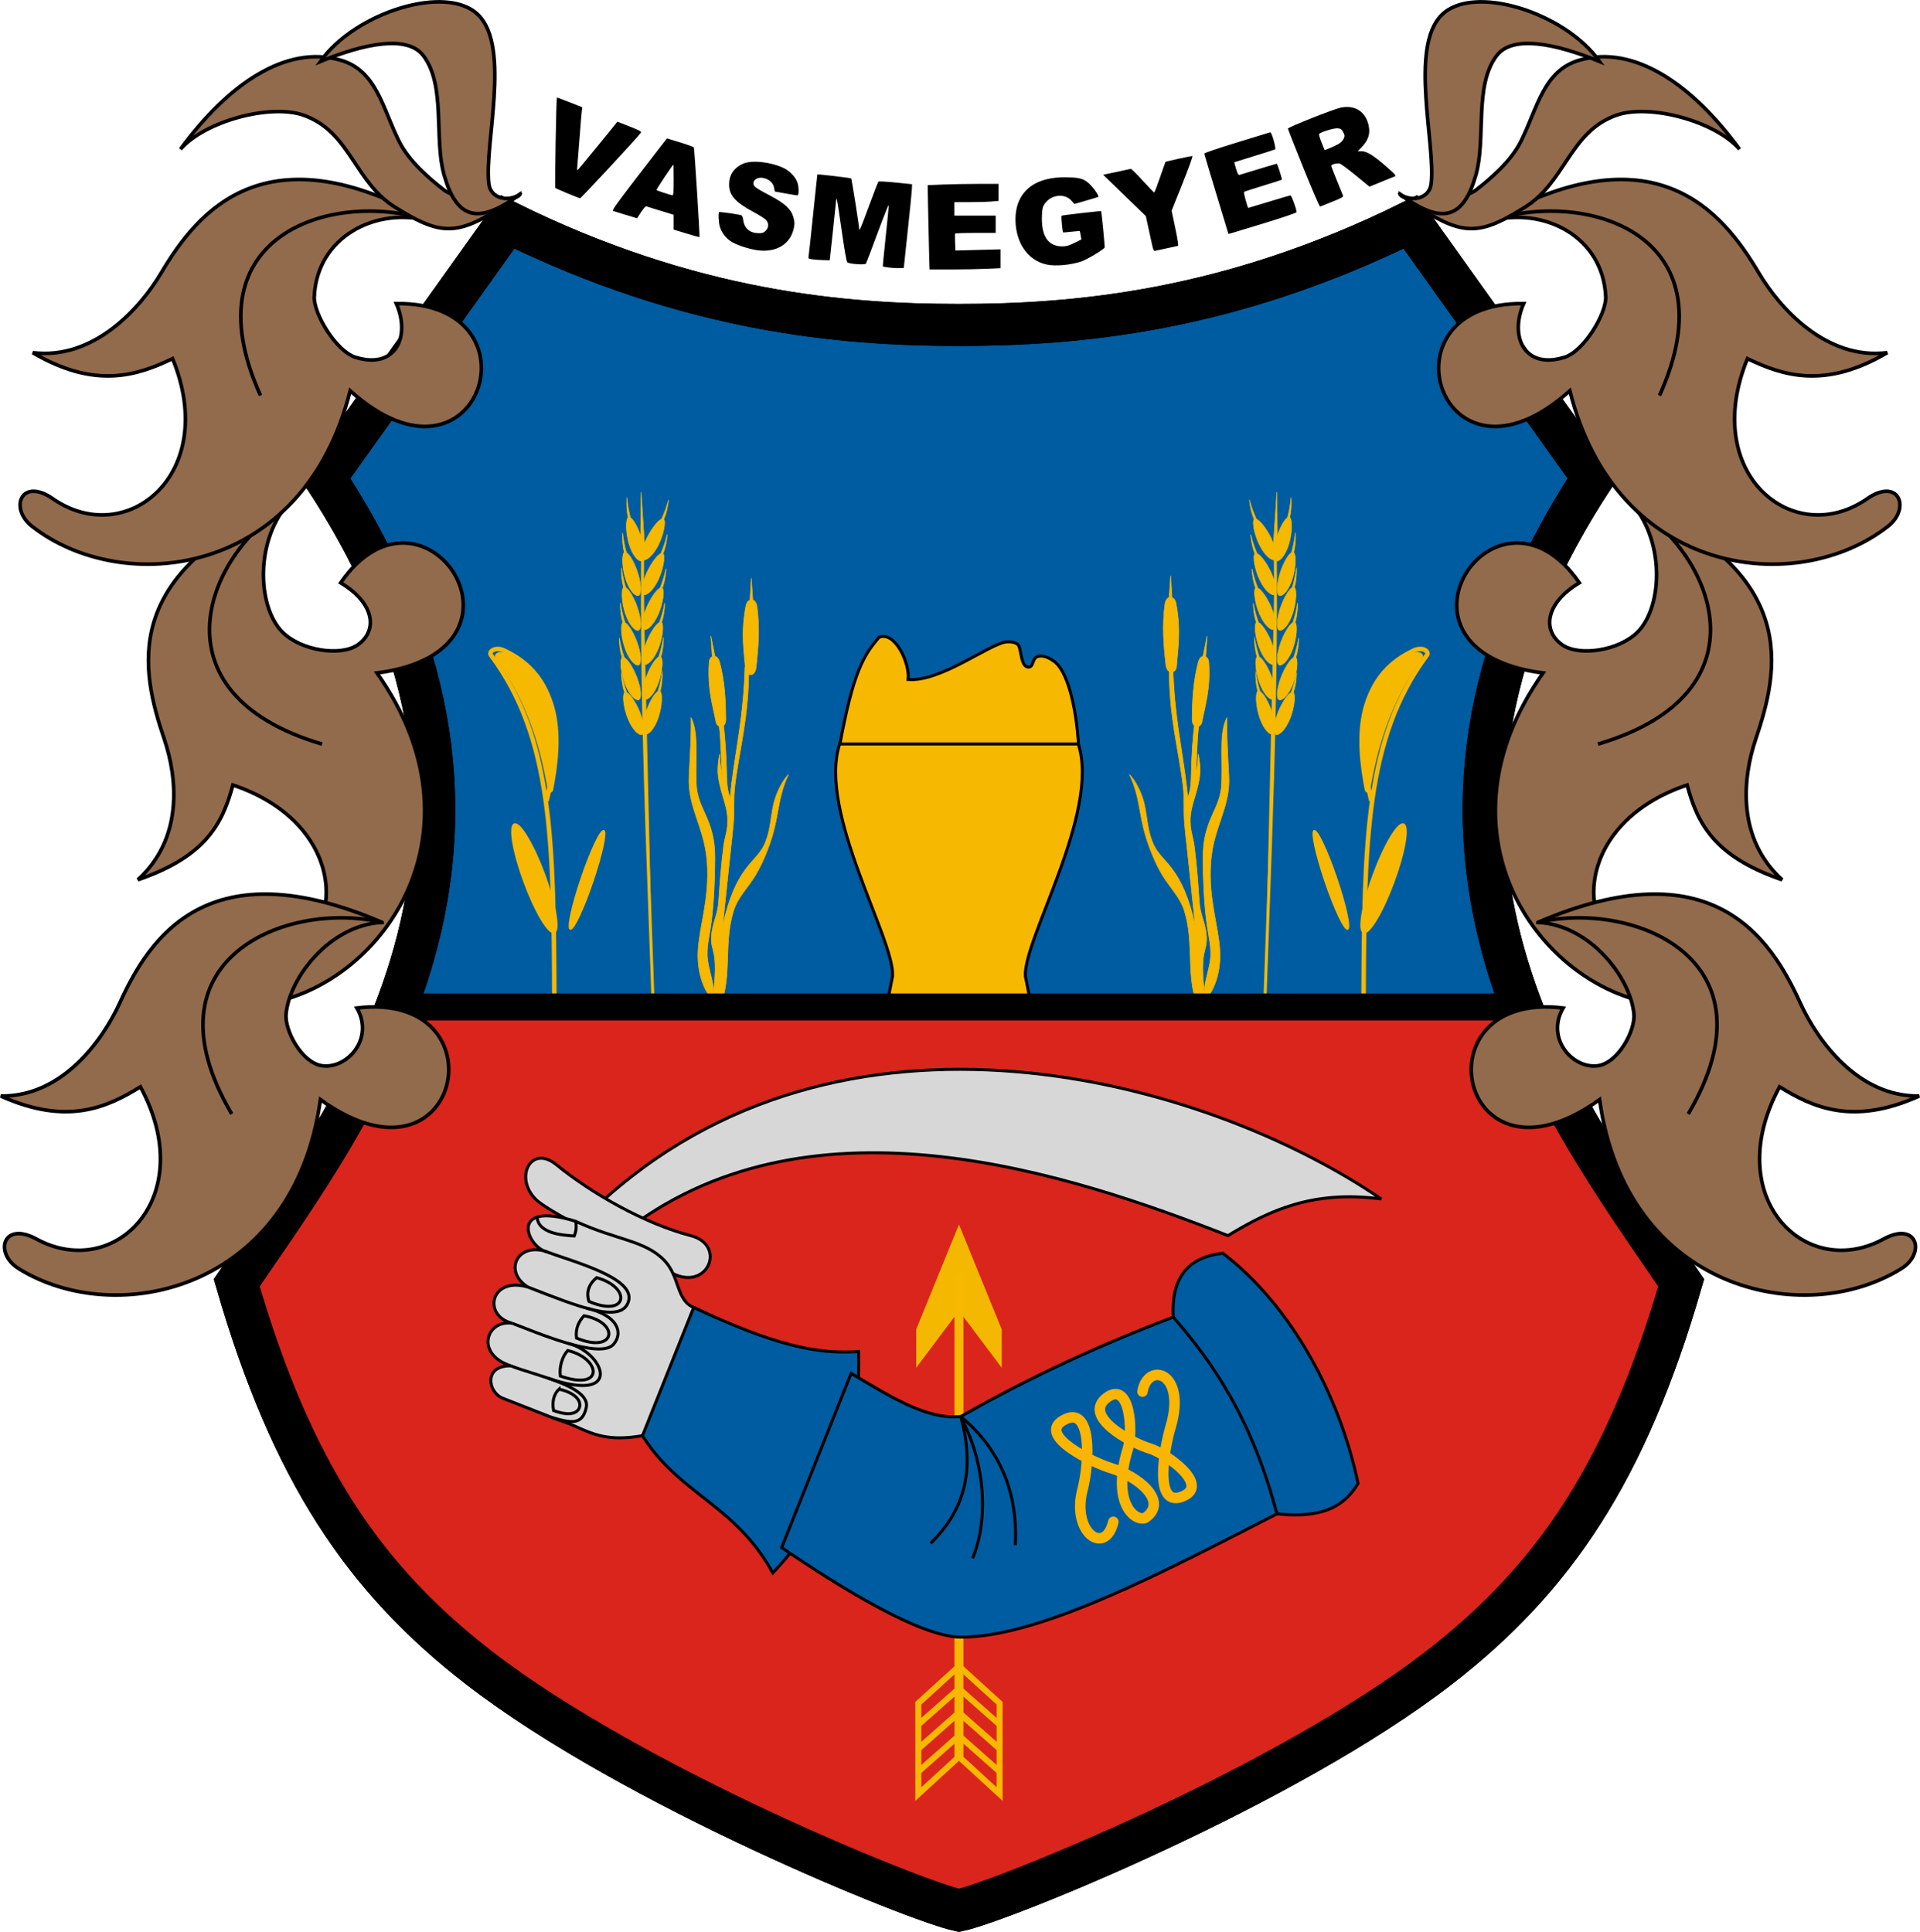 <?xml version="1.0" encoding="UTF-8" standalone="no"?>
<!-- Created with Inkscape (http://www.inkscape.org/) -->

<svg
   xmlns:dc="http://purl.org/dc/elements/1.1/"
   xmlns:cc="http://creativecommons.org/ns#"
   xmlns:rdf="http://www.w3.org/1999/02/22-rdf-syntax-ns#"
   xmlns:svg="http://www.w3.org/2000/svg"
   xmlns="http://www.w3.org/2000/svg"
   xmlns:sodipodi="http://sodipodi.sourceforge.net/DTD/sodipodi-0.dtd"
   xmlns:inkscape="http://www.inkscape.org/namespaces/inkscape"
   sodipodi:docname="HUN Vasmegyer címer.svg"
   inkscape:version="0.92.3 (2405546, 2018-03-11)"
   id="svg8"
   version="1.1"
   viewBox="0 0 169.11 170.181"
   height="170.181mm"
   width="169.11mm">
  <sodipodi:namedview
     inkscape:snap-text-baseline="true"
     inkscape:lockguides="false"
     inkscape:object-paths="true"
     inkscape:snap-bbox-midpoints="true"
     inkscape:snap-bbox-edge-midpoints="true"
     inkscape:bbox-nodes="true"
     inkscape:bbox-paths="true"
     showborder="false"
     fit-margin-bottom="0"
     fit-margin-right="0"
     fit-margin-left="0"
     fit-margin-top="0"
     inkscape:window-maximized="1"
     inkscape:window-y="27"
     inkscape:window-x="67"
     inkscape:window-height="1025"
     inkscape:window-width="1853"
     inkscape:snap-intersection-paths="true"
     inkscape:snap-center="true"
     inkscape:snap-object-midpoints="true"
     inkscape:snap-bbox="true"
     inkscape:snap-global="true"
     inkscape:guide-bbox="true"
     showguides="true"
     showgrid="false"
     inkscape:current-layer="layer3"
     inkscape:document-units="mm"
     inkscape:cy="384.277"
     inkscape:cx="87.298817"
     inkscape:zoom="2.8284271"
     inkscape:pageshadow="2"
     inkscape:pageopacity="0.0"
     borderopacity="1.0"
     bordercolor="#666666"
     pagecolor="#ffffff"
     id="base"
     inkscape:snap-smooth-nodes="true" />
  <defs
     id="defs2">
    <inkscape:path-effect
       is_visible="true"
       id="path-effect867"
       effect="ellipse_5pts" />
    <inkscape:path-effect
       effect="ellipse_5pts"
       id="path-effect863"
       is_visible="true" />
    <filter
       id="filter959"
       inkscape:label="Invert"
       style="color-interpolation-filters:sRGB">
      <feColorMatrix
         id="feColorMatrix957"
         result="color2"
         values="1 0 0 0 0 0 1 0 0 0 0 0 1 0 0 -0.21 -0.72 -0.07 2 0 " />
    </filter>
    <clipPath
       clipPathUnits="userSpaceOnUse"
       id="clipPath989">
      <path
         style="opacity:1;vector-effect:none;fill:none;fill-opacity:1;stroke:#ff00ff;stroke-width:0.132;stroke-linecap:butt;stroke-linejoin:miter;stroke-miterlimit:4;stroke-dasharray:none;stroke-dashoffset:0;stroke-opacity:1"
         d="m 1186.146,1798.93 8.037,11.278 h 63.302 l 2.381,-7.971 c -32.829,2.737 -53.493,2.389 -67.949,-2.735 z"
         id="path991"
         inkscape:connector-curvature="0"
         sodipodi:nodetypes="cccccc" />
    </clipPath>
  </defs>
  <g
     inkscape:groupmode="layer"
     id="layer3"
     inkscape:label="RASZTER"
     transform="translate(-972.259,-1760.309)" />
  <g
     inkscape:label="1. réteg"
     inkscape:groupmode="layer"
     id="layer1"
     transform="translate(-972.259,-1760.309)">
    <g
       id="g1594"
       inkscape:transform-center-x="5.5480433"
       inkscape:transform-center-y="-4.3549132" />
    <path
       style="opacity:1;vector-effect:none;fill:none;fill-opacity:1;stroke:none;stroke-width:0.132;stroke-linecap:butt;stroke-linejoin:miter;stroke-miterlimit:4;stroke-dasharray:none;stroke-dashoffset:0;stroke-opacity:1"
       d="m 276.401,568.166 c 50.137,17.984 99.227,13.507 147.878,-0.4"
       id="path857"
       inkscape:connector-curvature="0"
       sodipodi:nodetypes="cc" />
    <path
       sodipodi:nodetypes="cc"
       inkscape:connector-curvature="0"
       id="path994"
       d="m 284.732,996.776 c 26.917,22.707 63.314,20.688 88.94,0"
       style="opacity:1;vector-effect:none;fill:none;fill-opacity:1;stroke:#ff00ff;stroke-width:0;stroke-linecap:butt;stroke-linejoin:miter;stroke-miterlimit:4;stroke-dasharray:none;stroke-dashoffset:0;stroke-opacity:1" />
    <path
       sodipodi:nodetypes="cc"
       inkscape:connector-curvature="0"
       id="path912"
       d="m 464.213,1069.555 c 17.456,6.377 34.546,5.096 51.455,0"
       style="opacity:1;vector-effect:none;fill:none;fill-opacity:1;stroke:#ff00ff;stroke-width:0;stroke-linecap:butt;stroke-linejoin:miter;stroke-miterlimit:4;stroke-dasharray:none;stroke-dashoffset:0;stroke-opacity:1" />
    <g
       id="g1183">
      <path
         style="opacity:1;vector-effect:none;fill:#005ca1;fill-opacity:1;stroke:#000000;stroke-width:3.704;stroke-linecap:butt;stroke-linejoin:miter;stroke-miterlimit:4;stroke-dasharray:none;stroke-dashoffset:0;stroke-opacity:1"
         d="m 1099.035,1907.193 c 10.109,-7.832 16.48,-17.25 21.297,-33.881 -10.27,-15.134 -28.832,-38.803 -7.764,-70.907 l -16.09,-22.544 c -16.058,7.934 -29.514,9.074 -39.756,9.074 -10.242,0 -23.699,-1.14 -39.756,-9.074 l -16.09,22.544 c 21.068,32.104 2.506,55.773 -7.764,70.907 4.817,16.631 11.188,26.049 21.297,33.881 13.625,10.556 38.585,20.605 42.313,21.404 3.729,-0.798 28.689,-10.848 42.313,-21.404 z"
         id="path835"
         inkscape:connector-curvature="0"
         sodipodi:nodetypes="scccccccscs"
         inkscape:transform-center-x="-31.805044"
         inkscape:transform-center-y="84.941021" />
      <g
         transform="translate(-153.458)"
         id="g882">
        <path
           style="opacity:1;vector-effect:none;fill:#f6b801;fill-opacity:1;stroke:#000000;stroke-width:0.265;stroke-linecap:butt;stroke-linejoin:miter;stroke-miterlimit:4;stroke-dasharray:none;stroke-dashoffset:0;stroke-opacity:1"
           d="m 1204.331,1846.305 h 11.701"
           id="path871"
           inkscape:connector-curvature="0"
           sodipodi:nodetypes="cc" />
        <path
           style="opacity:1;vector-effect:none;fill:#f6b801;fill-opacity:1;stroke:#000000;stroke-width:0.265;stroke-linecap:butt;stroke-linejoin:miter;stroke-miterlimit:4;stroke-dasharray:none;stroke-dashoffset:0;stroke-opacity:1"
           d="m 1220.73,1826.202 c -0.222,-4.013 -1.105,-6.923 -2.196,-7.651 -0.166,-0.111 -0.79,-0.599 -1.435,-0.406 -0.488,0.146 -0.323,0.985 -0.837,0.931 -0.6,-0.062 -0.591,-1.371 -0.796,-1.841 -0.183,-0.421 -0.921,-0.408 -1.149,-0.377 -1.512,0.21 -5.765,3.531 -8.615,3.31 0.168,-1.44 -1.17,-4.316 -2.567,-3.718 -1.325,1.573 -2.264,2.917 -3.503,9.752"
           id="path873"
           inkscape:connector-curvature="0"
           sodipodi:nodetypes="csssssccc"
           inkscape:transform-center-x="-5.2742957"
           inkscape:transform-center-y="-3.2559529" />
        <path
           inkscape:transform-center-y="12.844246"
           inkscape:transform-center-x="-5.4314472"
           sodipodi:nodetypes="ccccccccc"
           inkscape:connector-curvature="0"
           id="path875"
           d="m 1210.181,1848.904 6.298,-0.358 -0.448,-2.24 c -0.209,-3.225 6.616,-14.434 4.66,-20.461 h -10.51 -10.51 c -1.956,6.028 4.869,17.236 4.66,20.461 l -0.448,2.24 6.298,0.358"
           style="opacity:1;vector-effect:none;fill:#f6b801;fill-opacity:1;stroke:#000000;stroke-width:0.265;stroke-linecap:butt;stroke-linejoin:miter;stroke-miterlimit:4;stroke-dasharray:none;stroke-dashoffset:0;stroke-opacity:1" />
      </g>
      <g
         transform="translate(-179.917)"
         id="g1013">
        <g
           id="g903"
           transform="translate(-5.292)"
           inkscape:transform-center-x="36.872236"
           inkscape:transform-center-y="-9.4689293">
          <ellipse
             transform="rotate(-20.27)"
             ry="5.09"
             rx="0.957"
             cy="2141.182"
             cx="493.282"
             id="path887"
             style="opacity:1;vector-effect:none;fill:#f6b801;fill-opacity:1;fill-rule:evenodd;stroke:#f6b801;stroke-width:0.132;stroke-linecap:butt;stroke-linejoin:miter;stroke-miterlimit:4;stroke-dasharray:none;stroke-dashoffset:0;stroke-opacity:1" />
          <ellipse
             style="opacity:1;vector-effect:none;fill:#f6b801;fill-opacity:1;fill-rule:evenodd;stroke:#f6b801;stroke-width:0.132;stroke-linecap:butt;stroke-linejoin:miter;stroke-miterlimit:4;stroke-dasharray:none;stroke-dashoffset:0;stroke-opacity:1"
             id="ellipse889"
             cx="-1736.01"
             cy="1350.398"
             rx="0.521"
             ry="4.572"
             transform="matrix(-0.947,-0.322,-0.322,0.947,0,0)" />
          <path
             sodipodi:nodetypes="cccc"
             inkscape:connector-curvature="0"
             id="path893"
             d="m 1206.294,1848.535 c -0.057,-14.257 -0.189,-23.21 -5.521,-30.429 -0.397,-0.388 0.355,-0.907 1.178,-0.454 5.697,2.715 4.608,9.144 3.662,13.199"
             style="opacity:1;vector-effect:none;fill:none;fill-opacity:1;stroke:#f6b801;stroke-width:0.397;stroke-linecap:butt;stroke-linejoin:miter;stroke-miterlimit:4;stroke-dasharray:none;stroke-dashoffset:0;stroke-opacity:1" />
          <path
             transform="matrix(0.265,0,0,0.265,993.05,1669.416)"
             inkscape:connector-curvature="0"
             id="path897"
             d="m 803.296,605.619 c -0.057,-0.096 -0.172,-0.61 -0.255,-1.141 -0.083,-0.531 -0.39,-2.172 -0.683,-3.648 -2.977,-15.012 -8.131,-27.558 -15.591,-37.955 -1.219,-1.699 -1.269,-1.817 -0.893,-2.092 1.072,-0.784 3.508,0.034 7.052,2.368 11.198,7.374 14.656,19.886 11.064,40.031 -0.448,2.515 -0.513,2.741 -0.694,2.436 z"
             style="opacity:1;fill:#f5b900;fill-opacity:1;stroke:#f6b801;stroke-width:1.5;stroke-linecap:round;stroke-linejoin:round;stroke-miterlimit:4;stroke-dasharray:none;stroke-opacity:1" />
        </g>
        <g
           id="g1267"
           transform="translate(5.292)"
           inkscape:transform-center-x="27.751196"
           inkscape:transform-center-y="-16.463074">
          <path
             sodipodi:nodetypes="cc"
             inkscape:connector-curvature="0"
             id="path905"
             d="m 1204.397,1848.364 c -0.437,-12.997 -1.042,-25.659 -0.908,-39.797"
             style="opacity:1;vector-effect:none;fill:#f5b900;fill-opacity:1;stroke:#f5b900;stroke-width:0.265;stroke-linecap:butt;stroke-linejoin:miter;stroke-miterlimit:4;stroke-dasharray:none;stroke-dashoffset:0;stroke-opacity:1" />
          <path
             inkscape:connector-curvature="0"
             id="path916"
             d="m 1205.766,1804.365 c -0.169,0.628 -0.378,1.176 -0.612,1.673 -0.314,0.129 -0.858,0.797 -1.272,1.625 -0.495,0.992 -0.611,1.825 -0.363,1.949 0.248,0.124 0.855,-0.298 1.351,-1.29 0.465,-0.936 0.667,-2.044 0.48,-2.27 0.201,-0.482 0.346,-1.037 0.415,-1.688 z"
             style="opacity:1;vector-effect:none;fill:#f5b900;fill-opacity:1;fill-rule:evenodd;stroke:#f5b900;stroke-width:0.053;stroke-linecap:butt;stroke-linejoin:miter;stroke-miterlimit:4;stroke-dasharray:none;stroke-dashoffset:0;stroke-opacity:1" />
          <path
             style="opacity:1;vector-effect:none;fill:#f5b900;fill-opacity:1;fill-rule:evenodd;stroke:#f5b900;stroke-width:0.053;stroke-linecap:butt;stroke-linejoin:miter;stroke-miterlimit:4;stroke-dasharray:none;stroke-dashoffset:0;stroke-opacity:1"
             d="m 1205.211,1819.474 c -0.081,0.646 -0.213,1.217 -0.377,1.741 -0.293,0.171 -0.741,0.907 -1.037,1.784 -0.354,1.05 -0.354,1.892 -0.092,1.981 0.263,0.089 0.806,-0.413 1.161,-1.463 0.333,-0.991 0.381,-2.116 0.164,-2.314 0.133,-0.505 0.2,-1.075 0.18,-1.729 z"
             id="path926"
             inkscape:connector-curvature="0" />
          <path
             inkscape:connector-curvature="0"
             d="m 1205.322,1816.452 c -0.099,0.642 -0.246,1.209 -0.424,1.728 -2e-4,10e-5 -4e-4,3e-4 -6e-4,4e-4 -0.297,0.163 -0.764,0.886 -1.083,1.752 -10e-5,2e-4 -2e-4,4e-4 -2e-4,6e-4 -0.383,1.038 -0.406,1.878 -0.146,1.974 2e-4,1e-4 4e-4,2e-4 6e-4,2e-4 0.26,0.095 0.816,-0.391 1.198,-1.429 10e-5,0 10e-5,-10e-5 10e-5,-10e-5 0.359,-0.98 0.438,-2.101 0.227,-2.305 0,0 0,-10e-5 10e-5,-10e-5 0.147,-0.5 0.229,-1.067 0.227,-1.721 0,0 0,0 0,0 0,0 0,0 0,0"
             style="opacity:1;vector-effect:none;fill:#f5b900;fill-opacity:1;fill-rule:evenodd;stroke:#f5b900;stroke-width:0.053;stroke-linecap:butt;stroke-linejoin:miter;stroke-miterlimit:4;stroke-dasharray:none;stroke-dashoffset:0;stroke-opacity:1"
             id="path992" />
          <path
             inkscape:connector-curvature="0"
             d="m 1205.433,1813.43 c -0.116,0.639 -0.279,1.201 -0.471,1.714 -2e-4,10e-5 -4e-4,2e-4 -5e-4,3e-4 -0.302,0.154 -0.787,0.864 -1.13,1.72 0,2e-4 -10e-5,3e-4 -10e-5,5e-4 -0.411,1.027 -0.457,1.865 -0.2,1.968 2e-4,10e-5 3e-4,10e-5 5e-4,2e-4 0.257,0.102 0.826,-0.368 1.236,-1.394 0,-10e-5 10e-5,-2e-4 10e-5,-3e-4 0.386,-0.969 0.495,-2.087 0.29,-2.296 0,-1e-4 10e-5,-1e-4 10e-5,-2e-4 0.161,-0.496 0.258,-1.06 0.274,-1.713 0,0 0,0 0,0 0,0 0,0 0,0"
             style="opacity:1;vector-effect:none;fill:#f5b900;fill-opacity:1;fill-rule:evenodd;stroke:#f5b900;stroke-width:0.053;stroke-linecap:butt;stroke-linejoin:miter;stroke-miterlimit:4;stroke-dasharray:none;stroke-dashoffset:0;stroke-opacity:1"
             id="path995" />
          <path
             inkscape:connector-curvature="0"
             d="m 1205.544,1810.408 c -0.134,0.635 -0.311,1.192 -0.518,1.7 -10e-5,10e-5 -2e-4,10e-5 -3e-4,2e-4 -0.306,0.146 -0.811,0.842 -1.177,1.689 -10e-5,1e-4 -10e-5,2e-4 -10e-5,3e-4 -0.439,1.015 -0.508,1.852 -0.254,1.962 10e-5,0 2e-4,0 3e-4,10e-5 0.254,0.109 0.836,-0.344 1.275,-1.359 10e-5,-10e-5 2e-4,-3e-4 2e-4,-4e-4 0.412,-0.958 0.552,-2.072 0.354,-2.287 10e-5,-2e-4 10e-5,-3e-4 2e-4,-5e-4 0.174,-0.491 0.287,-1.052 0.321,-1.704 0,0 0,0 0,0 0,0 0,0 0,0"
             style="opacity:1;vector-effect:none;fill:#f5b900;fill-opacity:1;fill-rule:evenodd;stroke:#f5b900;stroke-width:0.053;stroke-linecap:butt;stroke-linejoin:miter;stroke-miterlimit:4;stroke-dasharray:none;stroke-dashoffset:0;stroke-opacity:1"
             id="path997" />
          <path
             inkscape:connector-curvature="0"
             d="m 1205.655,1807.386 c -0.151,0.632 -0.344,1.184 -0.565,1.687 -1e-4,0 -2e-4,10e-5 -2e-4,10e-5 -0.31,0.137 -0.835,0.819 -1.225,1.657 0,10e-5 0,10e-5 0,2e-4 -0.467,1.003 -0.559,1.839 -0.309,1.955 10e-5,0 10e-5,0 2e-4,0 0.251,0.117 0.846,-0.321 1.313,-1.325 10e-5,-2e-4 10e-5,-4e-4 2e-4,-6e-4 0.439,-0.947 0.61,-2.058 0.417,-2.278 1e-4,-2e-4 2e-4,-4e-4 2e-4,-6e-4 0.188,-0.486 0.316,-1.044 0.368,-1.696 0,0 0,0 0,0 0,0 0,0 0,0"
             style="opacity:1;vector-effect:none;fill:#f5b900;fill-opacity:1;fill-rule:evenodd;stroke:#f5b900;stroke-width:0.053;stroke-linecap:butt;stroke-linejoin:miter;stroke-miterlimit:4;stroke-dasharray:none;stroke-dashoffset:0;stroke-opacity:1"
             id="path999" />
          <path
             style="opacity:1;vector-effect:none;fill:#f5b900;fill-opacity:1;fill-rule:evenodd;stroke:#f5b900;stroke-width:0.053;stroke-linecap:butt;stroke-linejoin:miter;stroke-miterlimit:4;stroke-dasharray:none;stroke-dashoffset:0;stroke-opacity:1"
             d="m 1202.1,1804.155 c 0.056,0.648 0.165,1.224 0.308,1.755 0.286,0.182 0.705,0.936 0.966,1.823 0.313,1.063 0.281,1.904 0.015,1.983 -0.266,0.078 -0.79,-0.444 -1.103,-1.507 -0.294,-1.003 -0.298,-2.129 -0.074,-2.319 -0.114,-0.51 -0.158,-1.082 -0.113,-1.735 z"
             id="path1089"
             inkscape:connector-curvature="0" />
          <path
             inkscape:connector-curvature="0"
             id="path1091"
             d="m 1201.614,1819.6 c 0.119,0.64 0.283,1.202 0.478,1.716 0.303,0.153 0.792,0.863 1.139,1.721 0.415,1.028 0.464,1.868 0.207,1.972 -0.257,0.104 -0.829,-0.365 -1.245,-1.393 -0.39,-0.97 -0.503,-2.09 -0.299,-2.3 -0.163,-0.496 -0.263,-1.061 -0.281,-1.716 z"
             style="opacity:1;vector-effect:none;fill:#f5b900;fill-opacity:1;fill-rule:evenodd;stroke:#f5b900;stroke-width:0.053;stroke-linecap:butt;stroke-linejoin:miter;stroke-miterlimit:4;stroke-dasharray:none;stroke-dashoffset:0;stroke-opacity:1" />
          <path
             style="opacity:1;vector-effect:none;fill:#f5b900;fill-opacity:1;stroke:#f5b900;stroke-width:0.053;stroke-linecap:butt;stroke-linejoin:miter;stroke-miterlimit:4;stroke-dasharray:none;stroke-dashoffset:0;stroke-opacity:1"
             d="m 1203.304,1808.156 0.043,-4.499 0.355,5.351"
             id="path1093"
             inkscape:connector-curvature="0" />
          <g
             style="fill:#f5b900;fill-opacity:1;stroke:#f5b900;stroke-opacity:1"
             transform="translate(-5.576)"
             id="g1173">
            <path
               inkscape:connector-curvature="0"
               d="m 1207.294,1807.244 c 0.069,0.647 0.189,1.22 0.342,1.747 0,0 10e-5,10e-5 10e-5,10e-5 0.29,0.176 0.722,0.921 1.001,1.803 10e-5,10e-5 10e-5,10e-5 10e-5,2e-4 0.334,1.056 0.317,1.897 0.053,1.98 0,0 -10e-5,0 -10e-5,1e-4 -0.264,0.083 -0.798,-0.428 -1.131,-1.484 -1e-4,-2e-4 -1e-4,-4e-4 -2e-4,-6e-4 -0.313,-0.996 -0.339,-2.121 -0.119,-2.314 -10e-5,-2e-4 -10e-5,-4e-4 -2e-4,-6e-4 -0.123,-0.507 -0.179,-1.077 -0.146,-1.73 0,0 -10e-5,0 -10e-5,0"
               style="opacity:1;vector-effect:none;fill:#f5b900;fill-opacity:1;fill-rule:evenodd;stroke:#f5b900;stroke-width:0.053;stroke-linecap:butt;stroke-linejoin:miter;stroke-miterlimit:4;stroke-dasharray:none;stroke-dashoffset:0;stroke-opacity:1"
               id="path1165" />
            <path
               inkscape:connector-curvature="0"
               d="m 1207.197,1810.333 c 0.081,0.645 0.212,1.216 0.376,1.739 10e-5,1e-4 3e-4,1e-4 4e-4,2e-4 0.293,0.171 0.74,0.907 1.035,1.782 0,10e-5 1e-4,2e-4 1e-4,3e-4 0.354,1.049 0.354,1.89 0.092,1.978 -10e-5,0 -2e-4,10e-5 -3e-4,10e-5 -0.263,0.088 -0.805,-0.413 -1.159,-1.461 -10e-5,-2e-4 -10e-5,-3e-4 -2e-4,-5e-4 -0.332,-0.99 -0.38,-2.113 -0.164,-2.311 0,-10e-5 0,-3e-4 -1e-4,-4e-4 -0.133,-0.504 -0.2,-1.073 -0.18,-1.727 0,0 0,0 0,0"
               style="opacity:1;vector-effect:none;fill:#f5b900;fill-opacity:1;fill-rule:evenodd;stroke:#f5b900;stroke-width:0.053;stroke-linecap:butt;stroke-linejoin:miter;stroke-miterlimit:4;stroke-dasharray:none;stroke-dashoffset:0;stroke-opacity:1"
               id="path1167" />
            <path
               inkscape:connector-curvature="0"
               d="m 1207.1,1813.422 c 0.094,0.643 0.236,1.211 0.41,1.732 2e-4,10e-5 3e-4,2e-4 5e-4,3e-4 0.296,0.165 0.757,0.892 1.07,1.761 10e-5,2e-4 10e-5,3e-4 2e-4,5e-4 0.374,1.042 0.391,1.882 0.13,1.976 -10e-5,10e-5 -3e-4,10e-5 -4e-4,2e-4 -0.261,0.093 -0.813,-0.397 -1.188,-1.439 0,-10e-5 0,-2e-4 0,-3e-4 -0.351,-0.983 -0.421,-2.105 -0.209,-2.307 0,-10e-5 -10e-5,-2e-4 -10e-5,-3e-4 -0.143,-0.502 -0.221,-1.069 -0.213,-1.723 0,0 -10e-5,0 -10e-5,0"
               style="opacity:1;vector-effect:none;fill:#f5b900;fill-opacity:1;fill-rule:evenodd;stroke:#f5b900;stroke-width:0.053;stroke-linecap:butt;stroke-linejoin:miter;stroke-miterlimit:4;stroke-dasharray:none;stroke-dashoffset:0;stroke-opacity:1"
               id="path1169" />
            <path
               inkscape:connector-curvature="0"
               d="m 1207.003,1816.511 c 0.106,0.642 0.26,1.207 0.444,1.724 3e-4,10e-5 5e-4,2e-4 8e-4,4e-4 0.299,0.16 0.774,0.878 1.104,1.741 0,2e-4 10e-5,4e-4 2e-4,6e-4 0.395,1.035 0.427,1.875 0.169,1.973 -2e-4,10e-5 -4e-4,2e-4 -6e-4,2e-4 -0.259,0.098 -0.821,-0.382 -1.216,-1.416 0,0 0,-10e-5 0,-10e-5 -0.371,-0.977 -0.462,-2.098 -0.254,-2.304 0,-10e-5 0,-10e-5 0,-2e-4 -0.153,-0.499 -0.242,-1.065 -0.247,-1.72 0,0 0,0 0,0"
               style="opacity:1;vector-effect:none;fill:#f5b900;fill-opacity:1;fill-rule:evenodd;stroke:#f5b900;stroke-width:0.053;stroke-linecap:butt;stroke-linejoin:miter;stroke-miterlimit:4;stroke-dasharray:none;stroke-dashoffset:0;stroke-opacity:1"
               id="path1171" />
          </g>
        </g>
        <path
           style="opacity:1;vector-effect:none;fill:#f6b801;fill-opacity:1;fill-rule:evenodd;stroke:#f6b801;stroke-width:0.2;stroke-linecap:butt;stroke-linejoin:miter;stroke-miterlimit:4;stroke-dasharray:none;stroke-dashoffset:0;stroke-opacity:1"
           d="m 850.17,535.209 c 0,0 -0.295,4.695 -0.426,7.291 -0.603,0.212 -1.132,0.794 -1.354,1.945 -1.786,9.236 -0.525,15.315 -0.174,20.91 0.094,1.483 0.99,1.924 1.824,1.924 0.834,0.01 1.549,-0.887 1.723,-2.363 0.771,-6.591 1.26,-13.231 0.334,-20.105 -0.179,-1.332 -0.729,-2.154 -1.412,-2.355 z"
           transform="matrix(0.265,0,0,0.265,993.05,1669.416)"
           id="rect1269"
           inkscape:connector-curvature="0"
           inkscape:transform-center-x="18.685792"
           inkscape:transform-center-y="-27.207752" />
        <path
           id="path899"
           d="m 1214.789,1816.332 c 0,0 0.074,1.175 0.123,1.824 -0.144,0.075 -0.257,0.232 -0.277,0.526 -0.16,2.35 0.34,3.821 0.598,5.201 0.072,0.365 0.306,0.448 0.512,0.422 0.208,-0.027 0.358,-0.268 0.357,-0.639 -0.011,-1.663 -0.097,-3.328 -0.535,-5.007 -0.09,-0.325 -0.248,-0.513 -0.423,-0.542 z"
           style="opacity:1;vector-effect:none;fill:#f6b801;fill-opacity:1;fill-rule:evenodd;stroke:#f6b801;stroke-width:0.053;stroke-linecap:butt;stroke-linejoin:miter;stroke-miterlimit:4;stroke-dasharray:none;stroke-dashoffset:0;stroke-opacity:1"
           inkscape:connector-curvature="0"
           inkscape:transform-center-x="21.286883"
           inkscape:transform-center-y="-22.153415" />
        <path
           style="opacity:1;vector-effect:none;fill:#f6b801;fill-opacity:1;stroke:#f6b801;stroke-width:0.053;stroke-linecap:butt;stroke-linejoin:miter;stroke-miterlimit:4;stroke-dasharray:none;stroke-dashoffset:0;stroke-opacity:1"
           d="m 1217.792,1819.057 c -0.116,4.229 -0.73,6.754 -1.177,10.269 -0.147,1.153 -0.215,2.517 -0.369,3.773 -0.083,0.68 -0.243,1.054 -0.332,1.721 -0.212,1.599 -0.348,3.457 -0.446,4.934 -0.077,1.162 -0.555,1.886 -0.631,3.026 -0.1,1.491 0.681,0.987 0.126,5.502 l 0.883,-0.04 c 0.706,-2.406 0.123,-5.057 0.935,-7.685 0.368,-1.19 1.193,-1.954 1.909,-3.109 0.665,-1.072 1.226,-2.541 1.52,-3.542 0.602,-2.046 0.493,-3.435 1.415,-5.374 -0.517,0.542 -1.056,1.537 -1.303,2.579 -0.278,1.171 -0.26,2.427 -0.859,3.677 -0.748,1.559 -2.48,1.826 -3.638,7.092 0.228,-2.261 0.483,-4.522 0.714,-6.785 0.073,-0.713 0.17,-1.462 0.228,-2.165 0.106,-1.275 -0.013,-2.171 0.143,-3.456 0.395,-3.241 1.238,-6.019 1.213,-10.435"
           id="path901"
           inkscape:connector-curvature="0"
           sodipodi:nodetypes="csssssccssscsscsssc"
           inkscape:transform-center-x="18.413747"
           inkscape:transform-center-y="-8.8150244" />
        <path
           style="opacity:1;vector-effect:none;fill:#f6b801;fill-opacity:1;stroke:#f6b801;stroke-width:0.053;stroke-linecap:butt;stroke-linejoin:miter;stroke-miterlimit:4;stroke-dasharray:none;stroke-dashoffset:0;stroke-opacity:1"
           d="m 1216.567,1830.759 c -0.394,-0.776 -0.368,-1.69 -0.399,-2.683 -0.041,-1.331 -0.107,-2.691 -0.324,-4.322 l -0.401,0.02 c 0.239,1.212 0.228,3.238 0.341,4.857 -0.102,-0.526 -0.199,-1.066 -0.217,-1.889 -0.101,0.383 -0.216,1.262 -0.134,1.908 0.226,1.779 0.948,2.754 0.817,4.35"
           id="path903"
           inkscape:connector-curvature="0"
           sodipodi:nodetypes="csccccsc"
           inkscape:transform-center-x="20.653335"
           inkscape:transform-center-y="-14.097324" />
        <path
           style="opacity:1;vector-effect:none;fill:#f6b801;fill-opacity:1;stroke:#f6b801;stroke-width:0.053;stroke-linecap:butt;stroke-linejoin:miter;stroke-miterlimit:4;stroke-dasharray:none;stroke-dashoffset:0;stroke-opacity:1"
           d="m 1214.721,1848.12 c -0.617,-0.786 -1.157,-2.252 -1.06,-4.064 0.117,-2.192 1.028,-4.555 0.797,-7.798 -0.223,-3.131 -1.74,-4.791 -1.59,-7.594 0.105,-1.966 0.204,-3.712 0.175,-5.144 0.664,1.395 0.381,3.01 0.459,5.769 0.067,2.362 1.659,3.11 1.645,6.623 -0.01,1.893 -0.096,3.857 -0.305,5.53 -0.161,1.29 -0.486,2.335 -0.329,3.485 0.091,0.664 0.345,1.457 0.454,2.11 0.065,0.393 0.028,0.684 0.101,1.072"
           id="path906"
           inkscape:connector-curvature="0"
           sodipodi:nodetypes="cssscsssssc"
           inkscape:transform-center-x="22.637952"
           inkscape:transform-center-y="-6.6533245" />
        <g
           inkscape:transform-center-y="-9.4689293"
           inkscape:transform-center-x="-36.87226"
           transform="matrix(-1,0,0,1,2478.571,0)"
           id="g917">
          <ellipse
             style="opacity:1;vector-effect:none;fill:#f6b801;fill-opacity:1;fill-rule:evenodd;stroke:#f6b801;stroke-width:0.132;stroke-linecap:butt;stroke-linejoin:miter;stroke-miterlimit:4;stroke-dasharray:none;stroke-dashoffset:0;stroke-opacity:1"
             id="ellipse908"
             cx="493.282"
             cy="2141.182"
             rx="0.957"
             ry="5.09"
             transform="rotate(-20.27)" />
          <ellipse
             transform="matrix(-0.947,-0.322,-0.322,0.947,0,0)"
             ry="4.572"
             rx="0.521"
             cy="1350.398"
             cx="-1736.01"
             id="ellipse910"
             style="opacity:1;vector-effect:none;fill:#f6b801;fill-opacity:1;fill-rule:evenodd;stroke:#f6b801;stroke-width:0.132;stroke-linecap:butt;stroke-linejoin:miter;stroke-miterlimit:4;stroke-dasharray:none;stroke-dashoffset:0;stroke-opacity:1" />
          <path
             style="opacity:1;vector-effect:none;fill:none;fill-opacity:1;stroke:#f6b801;stroke-width:0.397;stroke-linecap:butt;stroke-linejoin:miter;stroke-miterlimit:4;stroke-dasharray:none;stroke-dashoffset:0;stroke-opacity:1"
             d="m 1206.294,1848.535 c -0.057,-14.257 -0.189,-23.21 -5.521,-30.429 -0.397,-0.388 0.355,-0.907 1.178,-0.454 5.697,2.715 4.608,9.144 3.662,13.199"
             id="path913"
             inkscape:connector-curvature="0"
             sodipodi:nodetypes="cccc" />
          <path
             style="opacity:1;fill:#f5b900;fill-opacity:1;stroke:#f6b801;stroke-width:1.5;stroke-linecap:round;stroke-linejoin:round;stroke-miterlimit:4;stroke-dasharray:none;stroke-opacity:1"
             d="m 803.296,605.619 c -0.057,-0.096 -0.172,-0.61 -0.255,-1.141 -0.083,-0.531 -0.39,-2.172 -0.683,-3.648 -2.977,-15.012 -8.131,-27.558 -15.591,-37.955 -1.219,-1.699 -1.269,-1.817 -0.893,-2.092 1.072,-0.784 3.508,0.034 7.052,2.368 11.198,7.374 14.656,19.886 11.064,40.031 -0.448,2.515 -0.513,2.741 -0.694,2.436 z"
             id="path915"
             inkscape:connector-curvature="0"
             transform="matrix(0.265,0,0,0.265,993.05,1669.416)" />
        </g>
        <g
           inkscape:transform-center-y="-16.463074"
           inkscape:transform-center-x="-27.751154"
           transform="matrix(-1,0,0,1,2467.988,0)"
           id="g949">
          <path
             style="opacity:1;vector-effect:none;fill:#f5b900;fill-opacity:1;stroke:#f5b900;stroke-width:0.265;stroke-linecap:butt;stroke-linejoin:miter;stroke-miterlimit:4;stroke-dasharray:none;stroke-dashoffset:0;stroke-opacity:1"
             d="m 1204.397,1848.364 c -0.437,-12.997 -1.042,-25.659 -0.908,-39.797"
             id="path919"
             inkscape:connector-curvature="0"
             sodipodi:nodetypes="cc" />
          <path
             style="opacity:1;vector-effect:none;fill:#f5b900;fill-opacity:1;fill-rule:evenodd;stroke:#f5b900;stroke-width:0.053;stroke-linecap:butt;stroke-linejoin:miter;stroke-miterlimit:4;stroke-dasharray:none;stroke-dashoffset:0;stroke-opacity:1"
             d="m 1205.766,1804.365 c -0.169,0.628 -0.378,1.176 -0.612,1.673 -0.314,0.129 -0.858,0.797 -1.272,1.625 -0.495,0.992 -0.611,1.825 -0.363,1.949 0.248,0.124 0.855,-0.298 1.351,-1.29 0.465,-0.936 0.667,-2.044 0.48,-2.27 0.201,-0.482 0.346,-1.037 0.415,-1.688 z"
             id="path921"
             inkscape:connector-curvature="0" />
          <path
             inkscape:connector-curvature="0"
             id="path923"
             d="m 1205.211,1819.474 c -0.081,0.646 -0.213,1.217 -0.377,1.741 -0.293,0.171 -0.741,0.907 -1.037,1.784 -0.354,1.05 -0.354,1.892 -0.092,1.981 0.263,0.089 0.806,-0.413 1.161,-1.463 0.333,-0.991 0.381,-2.116 0.164,-2.314 0.133,-0.505 0.2,-1.075 0.18,-1.729 z"
             style="opacity:1;vector-effect:none;fill:#f5b900;fill-opacity:1;fill-rule:evenodd;stroke:#f5b900;stroke-width:0.053;stroke-linecap:butt;stroke-linejoin:miter;stroke-miterlimit:4;stroke-dasharray:none;stroke-dashoffset:0;stroke-opacity:1" />
          <path
             id="path925"
             style="opacity:1;vector-effect:none;fill:#f5b900;fill-opacity:1;fill-rule:evenodd;stroke:#f5b900;stroke-width:0.053;stroke-linecap:butt;stroke-linejoin:miter;stroke-miterlimit:4;stroke-dasharray:none;stroke-dashoffset:0;stroke-opacity:1"
             d="m 1205.322,1816.452 c -0.099,0.642 -0.246,1.209 -0.424,1.728 -2e-4,10e-5 -4e-4,3e-4 -6e-4,4e-4 -0.297,0.163 -0.764,0.886 -1.083,1.752 -10e-5,2e-4 -2e-4,4e-4 -2e-4,6e-4 -0.383,1.038 -0.406,1.878 -0.146,1.974 2e-4,1e-4 4e-4,2e-4 6e-4,2e-4 0.26,0.095 0.816,-0.391 1.198,-1.429 10e-5,0 10e-5,-10e-5 10e-5,-10e-5 0.359,-0.98 0.438,-2.101 0.227,-2.305 0,0 0,-10e-5 10e-5,-10e-5 0.147,-0.5 0.229,-1.067 0.227,-1.721 0,0 0,0 0,0 0,0 0,0 0,0"
             inkscape:connector-curvature="0" />
          <path
             id="path927"
             style="opacity:1;vector-effect:none;fill:#f5b900;fill-opacity:1;fill-rule:evenodd;stroke:#f5b900;stroke-width:0.053;stroke-linecap:butt;stroke-linejoin:miter;stroke-miterlimit:4;stroke-dasharray:none;stroke-dashoffset:0;stroke-opacity:1"
             d="m 1205.433,1813.43 c -0.116,0.639 -0.279,1.201 -0.471,1.714 -2e-4,10e-5 -4e-4,2e-4 -5e-4,3e-4 -0.302,0.154 -0.787,0.864 -1.13,1.72 0,2e-4 -10e-5,3e-4 -10e-5,5e-4 -0.411,1.027 -0.457,1.865 -0.2,1.968 2e-4,10e-5 3e-4,10e-5 5e-4,2e-4 0.257,0.102 0.826,-0.368 1.236,-1.394 0,-10e-5 10e-5,-2e-4 10e-5,-3e-4 0.386,-0.969 0.495,-2.087 0.29,-2.296 0,-1e-4 10e-5,-1e-4 10e-5,-2e-4 0.161,-0.496 0.258,-1.06 0.274,-1.713 0,0 0,0 0,0 0,0 0,0 0,0"
             inkscape:connector-curvature="0" />
          <path
             id="path929"
             style="opacity:1;vector-effect:none;fill:#f5b900;fill-opacity:1;fill-rule:evenodd;stroke:#f5b900;stroke-width:0.053;stroke-linecap:butt;stroke-linejoin:miter;stroke-miterlimit:4;stroke-dasharray:none;stroke-dashoffset:0;stroke-opacity:1"
             d="m 1205.544,1810.408 c -0.134,0.635 -0.311,1.192 -0.518,1.7 -10e-5,10e-5 -2e-4,10e-5 -3e-4,2e-4 -0.306,0.146 -0.811,0.842 -1.177,1.689 -10e-5,1e-4 -10e-5,2e-4 -10e-5,3e-4 -0.439,1.015 -0.508,1.852 -0.254,1.962 10e-5,0 2e-4,0 3e-4,10e-5 0.254,0.109 0.836,-0.344 1.275,-1.359 10e-5,-10e-5 2e-4,-3e-4 2e-4,-4e-4 0.412,-0.958 0.552,-2.072 0.354,-2.287 10e-5,-2e-4 10e-5,-3e-4 2e-4,-5e-4 0.174,-0.491 0.287,-1.052 0.321,-1.704 0,0 0,0 0,0 0,0 0,0 0,0"
             inkscape:connector-curvature="0" />
          <path
             id="path931"
             style="opacity:1;vector-effect:none;fill:#f5b900;fill-opacity:1;fill-rule:evenodd;stroke:#f5b900;stroke-width:0.053;stroke-linecap:butt;stroke-linejoin:miter;stroke-miterlimit:4;stroke-dasharray:none;stroke-dashoffset:0;stroke-opacity:1"
             d="m 1205.655,1807.386 c -0.151,0.632 -0.344,1.184 -0.565,1.687 -1e-4,0 -2e-4,10e-5 -2e-4,10e-5 -0.31,0.137 -0.835,0.819 -1.225,1.657 0,10e-5 0,10e-5 0,2e-4 -0.467,1.003 -0.559,1.839 -0.309,1.955 10e-5,0 10e-5,0 2e-4,0 0.251,0.117 0.846,-0.321 1.313,-1.325 10e-5,-2e-4 10e-5,-4e-4 2e-4,-6e-4 0.439,-0.947 0.61,-2.058 0.417,-2.278 1e-4,-2e-4 2e-4,-4e-4 2e-4,-6e-4 0.188,-0.486 0.316,-1.044 0.368,-1.696 0,0 0,0 0,0 0,0 0,0 0,0"
             inkscape:connector-curvature="0" />
          <path
             inkscape:connector-curvature="0"
             id="path933"
             d="m 1202.1,1804.155 c 0.056,0.648 0.165,1.224 0.308,1.755 0.286,0.182 0.705,0.936 0.966,1.823 0.313,1.063 0.281,1.904 0.015,1.983 -0.266,0.078 -0.79,-0.444 -1.103,-1.507 -0.294,-1.003 -0.298,-2.129 -0.074,-2.319 -0.114,-0.51 -0.158,-1.082 -0.113,-1.735 z"
             style="opacity:1;vector-effect:none;fill:#f5b900;fill-opacity:1;fill-rule:evenodd;stroke:#f5b900;stroke-width:0.053;stroke-linecap:butt;stroke-linejoin:miter;stroke-miterlimit:4;stroke-dasharray:none;stroke-dashoffset:0;stroke-opacity:1" />
          <path
             style="opacity:1;vector-effect:none;fill:#f5b900;fill-opacity:1;fill-rule:evenodd;stroke:#f5b900;stroke-width:0.053;stroke-linecap:butt;stroke-linejoin:miter;stroke-miterlimit:4;stroke-dasharray:none;stroke-dashoffset:0;stroke-opacity:1"
             d="m 1201.614,1819.6 c 0.119,0.64 0.283,1.202 0.478,1.716 0.303,0.153 0.792,0.863 1.139,1.721 0.415,1.028 0.464,1.868 0.207,1.972 -0.257,0.104 -0.829,-0.365 -1.245,-1.393 -0.39,-0.97 -0.503,-2.09 -0.299,-2.3 -0.163,-0.496 -0.263,-1.061 -0.281,-1.716 z"
             id="path935"
             inkscape:connector-curvature="0" />
          <path
             inkscape:connector-curvature="0"
             id="path937"
             d="m 1203.304,1808.156 0.043,-4.499 0.355,5.351"
             style="opacity:1;vector-effect:none;fill:#f5b900;fill-opacity:1;stroke:#f5b900;stroke-width:0.053;stroke-linecap:butt;stroke-linejoin:miter;stroke-miterlimit:4;stroke-dasharray:none;stroke-dashoffset:0;stroke-opacity:1" />
          <g
             id="g947"
             transform="translate(-5.576)"
             style="fill:#f5b900;fill-opacity:1;stroke:#f5b900;stroke-opacity:1">
            <path
               id="path939"
               style="opacity:1;vector-effect:none;fill:#f5b900;fill-opacity:1;fill-rule:evenodd;stroke:#f5b900;stroke-width:0.053;stroke-linecap:butt;stroke-linejoin:miter;stroke-miterlimit:4;stroke-dasharray:none;stroke-dashoffset:0;stroke-opacity:1"
               d="m 1207.294,1807.244 c 0.069,0.647 0.189,1.22 0.342,1.747 0,0 10e-5,10e-5 10e-5,10e-5 0.29,0.176 0.722,0.921 1.001,1.803 10e-5,10e-5 10e-5,10e-5 10e-5,2e-4 0.334,1.056 0.317,1.897 0.053,1.98 0,0 -10e-5,0 -10e-5,1e-4 -0.264,0.083 -0.798,-0.428 -1.131,-1.484 -1e-4,-2e-4 -1e-4,-4e-4 -2e-4,-6e-4 -0.313,-0.996 -0.339,-2.121 -0.119,-2.314 -10e-5,-2e-4 -10e-5,-4e-4 -2e-4,-6e-4 -0.123,-0.507 -0.179,-1.077 -0.146,-1.73 0,0 -10e-5,0 -10e-5,0"
               inkscape:connector-curvature="0" />
            <path
               id="path941"
               style="opacity:1;vector-effect:none;fill:#f5b900;fill-opacity:1;fill-rule:evenodd;stroke:#f5b900;stroke-width:0.053;stroke-linecap:butt;stroke-linejoin:miter;stroke-miterlimit:4;stroke-dasharray:none;stroke-dashoffset:0;stroke-opacity:1"
               d="m 1207.197,1810.333 c 0.081,0.645 0.212,1.216 0.376,1.739 10e-5,1e-4 3e-4,1e-4 4e-4,2e-4 0.293,0.171 0.74,0.907 1.035,1.782 0,10e-5 1e-4,2e-4 1e-4,3e-4 0.354,1.049 0.354,1.89 0.092,1.978 -10e-5,0 -2e-4,10e-5 -3e-4,10e-5 -0.263,0.088 -0.805,-0.413 -1.159,-1.461 -10e-5,-2e-4 -10e-5,-3e-4 -2e-4,-5e-4 -0.332,-0.99 -0.38,-2.113 -0.164,-2.311 0,-10e-5 0,-3e-4 -1e-4,-4e-4 -0.133,-0.504 -0.2,-1.073 -0.18,-1.727 0,0 0,0 0,0"
               inkscape:connector-curvature="0" />
            <path
               id="path943"
               style="opacity:1;vector-effect:none;fill:#f5b900;fill-opacity:1;fill-rule:evenodd;stroke:#f5b900;stroke-width:0.053;stroke-linecap:butt;stroke-linejoin:miter;stroke-miterlimit:4;stroke-dasharray:none;stroke-dashoffset:0;stroke-opacity:1"
               d="m 1207.1,1813.422 c 0.094,0.643 0.236,1.211 0.41,1.732 2e-4,10e-5 3e-4,2e-4 5e-4,3e-4 0.296,0.165 0.757,0.892 1.07,1.761 10e-5,2e-4 10e-5,3e-4 2e-4,5e-4 0.374,1.042 0.391,1.882 0.13,1.976 -10e-5,10e-5 -3e-4,10e-5 -4e-4,2e-4 -0.261,0.093 -0.813,-0.397 -1.188,-1.439 0,-10e-5 0,-2e-4 0,-3e-4 -0.351,-0.983 -0.421,-2.105 -0.209,-2.307 0,-10e-5 -10e-5,-2e-4 -10e-5,-3e-4 -0.143,-0.502 -0.221,-1.069 -0.213,-1.723 0,0 -10e-5,0 -10e-5,0"
               inkscape:connector-curvature="0" />
            <path
               id="path945"
               style="opacity:1;vector-effect:none;fill:#f5b900;fill-opacity:1;fill-rule:evenodd;stroke:#f5b900;stroke-width:0.053;stroke-linecap:butt;stroke-linejoin:miter;stroke-miterlimit:4;stroke-dasharray:none;stroke-dashoffset:0;stroke-opacity:1"
               d="m 1207.003,1816.511 c 0.106,0.642 0.26,1.207 0.444,1.724 3e-4,10e-5 5e-4,2e-4 8e-4,4e-4 0.299,0.16 0.774,0.878 1.104,1.741 0,2e-4 10e-5,4e-4 2e-4,6e-4 0.395,1.035 0.427,1.875 0.169,1.973 -2e-4,10e-5 -4e-4,2e-4 -6e-4,2e-4 -0.259,0.098 -0.821,-0.382 -1.216,-1.416 0,0 0,-10e-5 0,-10e-5 -0.371,-0.977 -0.462,-2.098 -0.254,-2.304 0,-10e-5 0,-10e-5 0,-2e-4 -0.153,-0.499 -0.242,-1.065 -0.247,-1.72 0,0 0,0 0,0"
               inkscape:connector-curvature="0" />
          </g>
        </g>
        <path
           inkscape:transform-center-y="-27.207774"
           inkscape:transform-center-x="-18.685832"
           inkscape:connector-curvature="0"
           id="path951"
           d="m 1255.288,1811.024 c 0,0 0.078,1.242 0.113,1.929 0.16,0.056 0.299,0.21 0.358,0.515 0.473,2.444 0.139,4.052 0.046,5.532 -0.025,0.392 -0.262,0.509 -0.483,0.509 -0.221,0 -0.41,-0.235 -0.456,-0.625 -0.204,-1.744 -0.333,-3.501 -0.088,-5.32 0.048,-0.352 0.193,-0.57 0.374,-0.623 z"
           style="opacity:1;vector-effect:none;fill:#f6b801;fill-opacity:1;fill-rule:evenodd;stroke:#f6b801;stroke-width:0.053;stroke-linecap:butt;stroke-linejoin:miter;stroke-miterlimit:4;stroke-dasharray:none;stroke-dashoffset:0;stroke-opacity:1" />
        <path
           inkscape:transform-center-y="-22.153415"
           inkscape:transform-center-x="-21.286874"
           inkscape:connector-curvature="0"
           style="opacity:1;vector-effect:none;fill:#f6b801;fill-opacity:1;fill-rule:evenodd;stroke:#f6b801;stroke-width:0.053;stroke-linecap:butt;stroke-linejoin:miter;stroke-miterlimit:4;stroke-dasharray:none;stroke-dashoffset:0;stroke-opacity:1"
           d="m 1258.491,1816.332 c 0,0 -0.074,1.175 -0.123,1.824 0.144,0.075 0.257,0.232 0.277,0.526 0.16,2.35 -0.34,3.821 -0.598,5.201 -0.072,0.365 -0.306,0.448 -0.512,0.422 -0.208,-0.027 -0.358,-0.268 -0.357,-0.639 0.011,-1.663 0.097,-3.328 0.535,-5.007 0.09,-0.325 0.248,-0.513 0.423,-0.542 z"
           id="path953" />
        <path
           inkscape:transform-center-y="-8.8150244"
           inkscape:transform-center-x="-18.413738"
           sodipodi:nodetypes="csssssccssscsscsssc"
           inkscape:connector-curvature="0"
           id="path955"
           d="m 1255.488,1819.057 c 0.116,4.229 0.73,6.754 1.177,10.269 0.147,1.153 0.215,2.517 0.369,3.773 0.083,0.68 0.243,1.054 0.332,1.721 0.212,1.599 0.348,3.457 0.446,4.934 0.077,1.162 0.555,1.886 0.631,3.026 0.1,1.491 -0.681,0.987 -0.126,5.502 l -0.883,-0.04 c -0.706,-2.406 -0.123,-5.057 -0.935,-7.685 -0.368,-1.19 -1.193,-1.954 -1.909,-3.109 -0.665,-1.072 -1.226,-2.541 -1.52,-3.542 -0.602,-2.046 -0.493,-3.435 -1.415,-5.374 0.517,0.542 1.056,1.537 1.303,2.579 0.278,1.171 0.26,2.427 0.859,3.677 0.748,1.559 2.48,1.826 3.638,7.092 -0.228,-2.261 -0.483,-4.522 -0.714,-6.785 -0.073,-0.713 -0.17,-1.462 -0.228,-2.165 -0.106,-1.275 0.013,-2.171 -0.143,-3.456 -0.395,-3.241 -1.238,-6.019 -1.213,-10.435"
           style="opacity:1;vector-effect:none;fill:#f6b801;fill-opacity:1;stroke:#f6b801;stroke-width:0.053;stroke-linecap:butt;stroke-linejoin:miter;stroke-miterlimit:4;stroke-dasharray:none;stroke-dashoffset:0;stroke-opacity:1" />
        <path
           inkscape:transform-center-y="-14.097324"
           inkscape:transform-center-x="-20.653326"
           sodipodi:nodetypes="csccccsc"
           inkscape:connector-curvature="0"
           id="path957"
           d="m 1256.712,1830.759 c 0.394,-0.776 0.368,-1.69 0.399,-2.683 0.041,-1.331 0.107,-2.691 0.324,-4.322 l 0.401,0.02 c -0.239,1.212 -0.228,3.238 -0.341,4.857 0.102,-0.526 0.199,-1.066 0.217,-1.889 0.101,0.383 0.216,1.262 0.134,1.908 -0.226,1.779 -0.948,2.754 -0.817,4.35"
           style="opacity:1;vector-effect:none;fill:#f6b801;fill-opacity:1;stroke:#f6b801;stroke-width:0.053;stroke-linecap:butt;stroke-linejoin:miter;stroke-miterlimit:4;stroke-dasharray:none;stroke-dashoffset:0;stroke-opacity:1" />
        <path
           inkscape:transform-center-y="-6.6533245"
           inkscape:transform-center-x="-22.637943"
           sodipodi:nodetypes="cssscsssssc"
           inkscape:connector-curvature="0"
           id="path959"
           d="m 1258.559,1848.12 c 0.617,-0.786 1.157,-2.252 1.06,-4.064 -0.117,-2.192 -1.028,-4.555 -0.797,-7.798 0.223,-3.131 1.74,-4.791 1.59,-7.594 -0.105,-1.966 -0.204,-3.712 -0.175,-5.144 -0.664,1.395 -0.381,3.01 -0.459,5.769 -0.067,2.362 -1.659,3.11 -1.645,6.623 0.01,1.893 0.096,3.857 0.305,5.53 0.161,1.29 0.486,2.335 0.329,3.485 -0.091,0.664 -0.345,1.457 -0.454,2.11 -0.065,0.393 -0.028,0.684 -0.101,1.072"
           style="opacity:1;vector-effect:none;fill:#f6b801;fill-opacity:1;stroke:#f6b801;stroke-width:0.053;stroke-linecap:butt;stroke-linejoin:miter;stroke-miterlimit:4;stroke-dasharray:none;stroke-dashoffset:0;stroke-opacity:1" />
      </g>
      <path
         id="rect837"
         d="m 1007.165,1849.014 c -3.671,9.677 -9.63,17.779 -14.053,24.297 4.817,16.631 11.188,26.049 21.296,33.881 13.625,10.556 38.585,20.605 42.314,21.404 3.729,-0.798 28.689,-10.848 42.313,-21.404 10.109,-7.832 16.48,-17.25 21.297,-33.881 -4.423,-6.518 -10.383,-14.621 -14.053,-24.297 z"
         style="opacity:1;vector-effect:none;fill:#da251c;fill-opacity:1;fill-rule:evenodd;stroke:#000000;stroke-width:2.381;stroke-linecap:butt;stroke-linejoin:miter;stroke-miterlimit:4;stroke-dasharray:none;stroke-dashoffset:0;stroke-opacity:1"
         inkscape:connector-curvature="0" />
      <path
         inkscape:transform-center-y="84.941021"
         inkscape:transform-center-x="-31.805044"
         sodipodi:nodetypes="scccccccscs"
         inkscape:connector-curvature="0"
         id="path842"
         d="m 1099.035,1907.193 c 10.109,-7.832 16.48,-17.25 21.297,-33.881 -10.27,-15.134 -28.832,-38.803 -7.764,-70.907 l -16.09,-22.544 c -16.058,7.934 -29.514,9.074 -39.756,9.074 -10.242,0 -23.699,-1.14 -39.756,-9.074 l -16.09,22.544 c 21.068,32.104 2.506,55.773 -7.764,70.907 4.817,16.631 11.188,26.049 21.297,33.881 13.625,10.556 38.585,20.605 42.313,21.404 3.729,-0.798 28.689,-10.848 42.313,-21.404 z"
         style="opacity:1;vector-effect:none;fill:none;fill-opacity:1;stroke:#000000;stroke-width:3.704;stroke-linecap:butt;stroke-linejoin:miter;stroke-miterlimit:4;stroke-dasharray:none;stroke-dashoffset:0;stroke-opacity:1" />
      <path
         inkscape:connector-curvature="0"
         id="path946"
         d="m 1054.084,1782.243 c -0.027,-0.99 -0.065,-2.66 -0.083,-3.712 l -0.033,-1.913 1.399,-0.055 c 0.77,-0.03 2.174,-0.055 3.122,-0.055 h 1.722 v 0.75 0.75 l -0.648,0.055 c -0.356,0.03 -1.233,0.055 -1.947,0.055 h -1.3 v 0.593 0.593 h 1.82 1.82 v 0.762 0.762 h -1.773 c -0.975,0 -1.786,0.029 -1.801,0.063 -0.016,0.035 -0.015,0.384 0,0.775 l 0.03,0.712 1.983,-0.052 1.983,-0.052 v 0.83 0.83 l -1.206,0.055 c -0.664,0.03 -2.069,0.055 -3.123,0.056 l -1.917,3e-4 -0.05,-1.799 z m -3.549,1.631 c -0.27,-0.035 -0.502,-0.079 -0.516,-0.097 -0.014,-0.018 0.101,-1.213 0.255,-2.657 0.155,-1.444 0.272,-2.681 0.261,-2.751 -0.011,-0.069 -0.452,1.039 -0.98,2.463 -0.528,1.424 -0.989,2.637 -1.025,2.696 -0.082,0.132 -1.457,0.039 -1.637,-0.111 -0.076,-0.063 -0.239,-0.966 -0.476,-2.636 -0.198,-1.397 -0.391,-2.654 -0.429,-2.794 -0.065,-0.239 -0.07,-0.242 -0.083,-0.042 -0.01,0.116 -0.136,1.355 -0.287,2.752 l -0.274,2.54 -0.589,-0.017 c -0.324,-0.01 -0.753,-0.041 -0.954,-0.07 -0.342,-0.049 -0.362,-0.067 -0.321,-0.279 0.024,-0.125 0.204,-1.789 0.4,-3.698 0.196,-1.909 0.363,-3.482 0.372,-3.494 0.031,-0.044 2.926,0.297 2.979,0.351 0.047,0.047 0.69,4.122 0.703,4.456 0.01,0.231 0.141,-0.084 0.896,-2.127 0.402,-1.089 0.761,-2.011 0.796,-2.05 0.036,-0.039 0.717,0 1.514,0.079 l 1.45,0.149 -0.01,0.344 c 0,0.19 -0.166,1.849 -0.362,3.689 l -0.356,3.344 -0.421,0.012 c -0.232,0.01 -0.642,-0.017 -0.911,-0.053 z m 13.933,-0.26 c -0.857,-0.169 -1.593,-0.688 -2.101,-1.478 -0.735,-1.146 -0.884,-2.972 -0.339,-4.163 0.65,-1.421 2.133,-2.117 4.348,-2.043 1.148,0.039 1.456,0.156 2.023,0.772 0.326,0.353 0.664,0.887 0.602,0.949 -0.015,0.015 -0.497,0.162 -1.07,0.327 l -1.043,0.3 -0.256,-0.291 c -0.597,-0.679 -1.8,-0.539 -2.359,0.276 -0.175,0.255 -0.215,0.429 -0.241,1.03 -0.076,1.793 0.531,2.719 1.782,2.719 0.37,0 0.599,-0.065 1.08,-0.305 l 0.61,-0.305 -0.058,-0.351 c -0.032,-0.193 -0.07,-0.364 -0.085,-0.381 -0.015,-0.016 -0.344,0.01 -0.731,0.052 -0.387,0.045 -0.717,0.07 -0.734,0.056 -0.059,-0.049 -0.184,-1.416 -0.135,-1.466 0.043,-0.044 3.444,-0.437 3.48,-0.402 0.039,0.038 0.344,3.155 0.314,3.205 -0.123,0.203 -1.639,1.102 -2.096,1.243 -0.998,0.308 -2.21,0.413 -2.992,0.259 z m -25.55,-1.27 c -0.793,-0.119 -1.844,-0.475 -2.294,-0.778 -0.469,-0.316 -0.825,-0.795 -0.969,-1.308 -0.108,-0.384 -0.146,-1.174 -0.06,-1.26 0.046,-0.046 1.563,0.165 1.937,0.269 0.092,0.026 0.156,0.175 0.192,0.45 0.094,0.711 0.58,1.122 1.339,1.134 0.336,0.01 0.452,-0.035 0.634,-0.217 0.286,-0.286 0.294,-0.666 0.022,-0.956 -0.111,-0.117 -0.591,-0.423 -1.067,-0.678 -1.639,-0.879 -2.18,-1.486 -2.178,-2.443 0,-0.833 0.422,-1.462 1.216,-1.821 0.767,-0.347 2.433,-0.173 3.591,0.374 0.547,0.259 1.079,0.823 1.22,1.296 0.135,0.45 0.131,1.117 -0.01,1.116 -0.058,-6e-4 -0.522,-0.077 -1.03,-0.169 -0.508,-0.092 -0.934,-0.168 -0.945,-0.168 -0.011,0 -0.045,-0.148 -0.076,-0.328 -0.069,-0.407 -0.392,-0.727 -0.861,-0.851 -0.514,-0.136 -0.962,0.081 -0.962,0.466 0,0.255 0.212,0.41 1.447,1.057 1.321,0.692 1.864,1.19 2.07,1.898 0.118,0.407 0.127,0.571 0.049,0.958 -0.29,1.444 -1.573,2.213 -3.269,1.96 z m 34.803,-0.52 c -0.074,-0.34 -0.226,-1.037 -0.337,-1.549 l -0.203,-0.931 -1.881,-1.821 -1.881,-1.821 1.175,-0.245 c 0.646,-0.135 1.213,-0.258 1.26,-0.274 0.047,-0.016 0.518,0.447 1.048,1.029 0.53,0.582 0.988,1.058 1.018,1.058 0.03,0 0.26,-0.6 0.511,-1.333 0.251,-0.733 0.469,-1.349 0.484,-1.369 0.032,-0.04 2.219,-0.515 2.37,-0.515 0.054,0 -0.336,1.085 -0.867,2.411 l -0.965,2.411 0.325,1.534 c 0.216,1.021 0.294,1.543 0.232,1.562 -0.051,0.016 -0.493,0.111 -0.982,0.211 -0.489,0.1 -0.953,0.2 -1.031,0.221 -0.115,0.032 -0.167,-0.076 -0.276,-0.578 z m -41.005,-0.947 -1.122,-0.343 v -0.652 -0.652 l -0.275,-0.086 c -0.151,-0.047 -0.672,-0.206 -1.156,-0.353 -0.484,-0.147 -0.926,-0.284 -0.982,-0.306 -0.056,-0.021 -0.261,0.206 -0.456,0.506 l -0.355,0.545 -0.988,-0.296 c -0.543,-0.163 -1.051,-0.32 -1.128,-0.35 -0.112,-0.043 0.322,-0.654 2.113,-2.979 1.24,-1.609 2.34,-3.034 2.446,-3.168 l 0.193,-0.243 1.158,0.354 c 0.637,0.195 1.18,0.39 1.207,0.433 0.055,0.09 0.545,7.873 0.498,7.909 -0.017,0.013 -0.535,-0.131 -1.153,-0.32 z m -1.122,-4.708 c 0,-0.745 -0.012,-1.355 -0.027,-1.355 -0.061,0 -1.524,2.203 -1.488,2.239 0.051,0.051 1.27,0.451 1.409,0.462 0.081,0.01 0.106,-0.315 0.106,-1.346 z m 48.853,4.725 c 0,-0.02 -0.476,-1.594 -1.058,-3.499 -0.582,-1.905 -1.058,-3.507 -1.058,-3.56 0,-0.053 1.284,-0.489 2.857,-0.969 1.572,-0.48 2.898,-0.887 2.947,-0.904 0.128,-0.046 0.549,1.439 0.428,1.509 -0.052,0.029 -0.875,0.291 -1.829,0.582 -0.955,0.29 -1.746,0.537 -1.758,0.547 -0.012,0.011 0.056,0.275 0.153,0.587 0.14,0.454 0.204,0.559 0.319,0.523 1.743,-0.534 3.229,-0.981 3.265,-0.981 0.059,0 0.493,1.367 0.448,1.412 -0.018,0.018 -0.765,0.257 -1.658,0.529 -0.893,0.273 -1.647,0.518 -1.674,0.545 -0.053,0.053 0.31,1.408 0.377,1.408 0.022,0 0.846,-0.248 1.832,-0.55 0.986,-0.303 1.837,-0.55 1.892,-0.55 0.091,0 0.531,1.218 0.531,1.469 0,0.065 -1.102,0.443 -2.857,0.98 -3.309,1.013 -3.154,0.968 -3.154,0.921 z m 6.624,-5.761 c -0.756,-1.875 -1.374,-3.447 -1.373,-3.494 0,-0.123 4.028,-1.722 4.663,-1.851 1.239,-0.253 2.183,0.355 2.444,1.573 0.158,0.735 -0.023,1.294 -0.615,1.909 l -0.347,0.36 h 0.34 c 0.459,0 1.051,0.367 2.187,1.357 0.751,0.655 0.882,0.804 0.754,0.854 -0.085,0.034 -0.625,0.253 -1.2,0.488 l -1.044,0.426 -1.223,-1.003 c -0.673,-0.552 -1.308,-1.02 -1.411,-1.039 -0.246,-0.047 -0.738,0.082 -0.738,0.194 0,0.048 0.214,0.609 0.475,1.246 0.261,0.637 0.507,1.242 0.546,1.343 0.073,0.191 0.085,0.185 -1.996,1.013 -0.047,0.019 -0.705,-1.5 -1.461,-3.375 z m 3.08,-2.142 c 0.207,-0.12 0.393,-0.312 0.46,-0.472 0.098,-0.237 0.092,-0.306 -0.052,-0.575 -0.139,-0.26 -0.213,-0.309 -0.496,-0.333 -0.334,-0.027 -1.522,0.343 -1.623,0.506 -0.027,0.044 0.072,0.381 0.22,0.749 l 0.27,0.669 0.437,-0.171 c 0.24,-0.094 0.594,-0.262 0.785,-0.373 z m -67.912,4.35 c -0.559,-0.233 -1.042,-0.449 -1.075,-0.48 -0.051,-0.05 0.09,-7.892 0.143,-7.955 0.011,-0.013 0.521,0.174 1.133,0.417 l 1.113,0.441 -0.042,0.26 c -0.023,0.143 -0.119,1.289 -0.214,2.546 -0.095,1.257 -0.184,2.392 -0.199,2.521 -0.015,0.129 1e-4,0.225 0.033,0.212 0.041,-0.016 3.096,-3.741 3.5,-4.269 0.01,-0.01 0.493,0.18 1.085,0.415 0.96,0.381 1.064,0.443 0.974,0.571 -0.293,0.414 -5.248,5.756 -5.334,5.751 -0.056,0 -0.558,-0.197 -1.117,-0.429 z"
         style="fill:#000000;stroke-width:1" />
      <path
         inkscape:transform-center-y="-9.8453511"
         inkscape:transform-center-x="1.7900538"
         inkscape:connector-curvature="0"
         id="path878"
         d="m 1056.722,1907.091 -3.58,3.256 v 8.005 l 3.58,-3.286"
         style="opacity:1;vector-effect:none;fill:none;fill-opacity:1;stroke:#f6b801;stroke-width:0.529;stroke-linecap:butt;stroke-linejoin:miter;stroke-miterlimit:4;stroke-dasharray:none;stroke-dashoffset:0;stroke-opacity:1" />
      <path
         inkscape:transform-center-y="-11.921301"
         inkscape:transform-center-x="1.7900538"
         sodipodi:nodetypes="cc"
         inkscape:connector-curvature="0"
         id="path880"
         d="m 1053.142,1912.229 3.58,-3.166"
         style="opacity:1;vector-effect:none;fill:none;fill-opacity:1;stroke:#f6b801;stroke-width:0.529;stroke-linecap:butt;stroke-linejoin:miter;stroke-miterlimit:4;stroke-dasharray:none;stroke-dashoffset:0;stroke-opacity:1" />
      <path
         inkscape:transform-center-y="-9.8045011"
         inkscape:transform-center-x="1.7900538"
         style="opacity:1;vector-effect:none;fill:none;fill-opacity:1;stroke:#f6b801;stroke-width:0.529;stroke-linecap:butt;stroke-linejoin:miter;stroke-miterlimit:4;stroke-dasharray:none;stroke-dashoffset:0;stroke-opacity:1"
         d="m 1053.142,1914.346 3.58,-3.166"
         id="path882"
         inkscape:connector-curvature="0"
         sodipodi:nodetypes="cc" />
      <path
         inkscape:transform-center-y="-9.8045011"
         inkscape:transform-center-x="1.7900538"
         sodipodi:nodetypes="cc"
         inkscape:connector-curvature="0"
         id="path884"
         d="m 1053.142,1914.346 3.58,-3.166"
         style="opacity:1;vector-effect:none;fill:none;fill-opacity:1;stroke:#f6b801;stroke-width:0.529;stroke-linecap:butt;stroke-linejoin:miter;stroke-miterlimit:4;stroke-dasharray:none;stroke-dashoffset:0;stroke-opacity:1" />
      <path
         inkscape:transform-center-y="-7.7774012"
         inkscape:transform-center-x="1.7900538"
         style="opacity:1;vector-effect:none;fill:none;fill-opacity:1;stroke:#f6b801;stroke-width:0.529;stroke-linecap:butt;stroke-linejoin:miter;stroke-miterlimit:4;stroke-dasharray:none;stroke-dashoffset:0;stroke-opacity:1"
         d="m 1053.142,1916.373 3.58,-3.166"
         id="path886"
         inkscape:connector-curvature="0"
         sodipodi:nodetypes="cc" />
      <path
         sodipodi:nodetypes="ccccccc"
         style="opacity:1;vector-effect:none;fill:#f5b801;fill-opacity:1;stroke:#f6b801;stroke-width:0.132;stroke-linecap:butt;stroke-linejoin:miter;stroke-miterlimit:4;stroke-dasharray:none;stroke-dashoffset:0;stroke-opacity:1"
         d="m 1056.722,1875.668 3.7,4.929 v -3.166 l -3.7,-9.081 -3.7,9.081 v 3.166 l 3.7,-4.929"
         id="path888"
         inkscape:connector-curvature="0"
         inkscape:transform-center-x="-1.849796"
         inkscape:transform-center-y="-48.094499" />
      <path
         style="opacity:1;vector-effect:none;fill:none;fill-opacity:1;stroke:#f6b801;stroke-width:0.529;stroke-linecap:butt;stroke-linejoin:miter;stroke-miterlimit:4;stroke-dasharray:none;stroke-dashoffset:0;stroke-opacity:1"
         d="m 1056.722,1907.091 3.58,3.256 v 8.005 l -3.58,-3.286"
         id="path890"
         inkscape:connector-curvature="0"
         inkscape:transform-center-x="-1.790046"
         inkscape:transform-center-y="-9.8453511" />
      <path
         style="opacity:1;vector-effect:none;fill:none;fill-opacity:1;stroke:#f6b801;stroke-width:0.529;stroke-linecap:butt;stroke-linejoin:miter;stroke-miterlimit:4;stroke-dasharray:none;stroke-dashoffset:0;stroke-opacity:1"
         d="m 1060.302,1912.229 -3.58,-3.166"
         id="path892"
         inkscape:connector-curvature="0"
         sodipodi:nodetypes="cc"
         inkscape:transform-center-x="-1.790046"
         inkscape:transform-center-y="-11.921301" />
      <path
         sodipodi:nodetypes="cc"
         inkscape:connector-curvature="0"
         id="path894"
         d="m 1060.302,1914.346 -3.58,-3.166"
         style="opacity:1;vector-effect:none;fill:none;fill-opacity:1;stroke:#f6b801;stroke-width:0.529;stroke-linecap:butt;stroke-linejoin:miter;stroke-miterlimit:4;stroke-dasharray:none;stroke-dashoffset:0;stroke-opacity:1"
         inkscape:transform-center-x="-1.790046"
         inkscape:transform-center-y="-9.8045011" />
      <path
         style="opacity:1;vector-effect:none;fill:none;fill-opacity:1;stroke:#f6b801;stroke-width:0.529;stroke-linecap:butt;stroke-linejoin:miter;stroke-miterlimit:4;stroke-dasharray:none;stroke-dashoffset:0;stroke-opacity:1"
         d="m 1060.302,1914.346 -3.58,-3.166"
         id="path896"
         inkscape:connector-curvature="0"
         sodipodi:nodetypes="cc"
         inkscape:transform-center-x="-1.790046"
         inkscape:transform-center-y="-9.8045011" />
      <path
         sodipodi:nodetypes="cc"
         inkscape:connector-curvature="0"
         id="path898"
         d="m 1060.302,1916.373 -3.58,-3.166"
         style="opacity:1;vector-effect:none;fill:none;fill-opacity:1;stroke:#f6b801;stroke-width:0.529;stroke-linecap:butt;stroke-linejoin:miter;stroke-miterlimit:4;stroke-dasharray:none;stroke-dashoffset:0;stroke-opacity:1"
         inkscape:transform-center-x="-1.790046"
         inkscape:transform-center-y="-7.7774012" />
      <path
         inkscape:connector-curvature="0"
         id="path900"
         d="m 1056.722,1872.629 v 42.438"
         style="opacity:1;vector-effect:none;fill:none;fill-opacity:1;stroke:#f6b801;stroke-width:0.794;stroke-linecap:butt;stroke-linejoin:miter;stroke-miterlimit:4;stroke-dasharray:none;stroke-dashoffset:0;stroke-opacity:1" />
      <g
         transform="translate(-306.917)"
         id="g920">
        <path
           style="opacity:1;vector-effect:none;fill:#d7d7d7;fill-opacity:1;stroke:#000000;stroke-width:0.265;stroke-linecap:butt;stroke-linejoin:miter;stroke-miterlimit:4;stroke-dasharray:none;stroke-dashoffset:0;stroke-opacity:1"
           d="m 1331.653,1866.647 c 21.604,-20.277 53.679,-11.332 69.18,-0.717 -6.089,-0.811 -9.923,1.056 -13.502,3.226 -13.865,-5.436 -36.401,-12.937 -52.751,-0.657"
           id="path872"
           inkscape:connector-curvature="0"
           sodipodi:nodetypes="cccc" />
        <path
           style="opacity:1;vector-effect:none;fill:#d7d7d7;fill-opacity:1;stroke:#000000;stroke-width:0.265;stroke-linecap:butt;stroke-linejoin:miter;stroke-miterlimit:4;stroke-dasharray:none;stroke-dashoffset:0;stroke-opacity:1"
           d="m 1331.085,1868.828 c -1.508,-0.866 -3.988,-2.143 -4.72,-2.868 -1.93,-1.913 -0.428,-4.883 1.822,-3.047 3.062,2.499 7.747,5.189 11.829,6.243 3.399,0.878 1.289,5.48 -2.27,2.927"
           id="path870"
           inkscape:connector-curvature="0"
           sodipodi:nodetypes="csssc" />
        <path
           style="opacity:1;vector-effect:none;fill:#d7d7d7;fill-opacity:1;stroke:#000000;stroke-width:0.265;stroke-linecap:butt;stroke-linejoin:miter;stroke-miterlimit:4;stroke-dasharray:none;stroke-dashoffset:0;stroke-opacity:1"
           d="m 1341.293,1875.955 -1.016,-0.469 c -1.544,-0.636 -1.217,-2.695 -2.563,-4.119 -1.7,-1.8 -4.213,-1.798 -7.824,-3.466 -6.072,-1.906 -4.237,2.346 -2.554,2.673 -2.667,-0.884 -3.829,1.823 -1.643,3.122 -3.306,-0.995 -4.065,2.507 -1.404,3.181 -2.32,-0.33 -3.268,2.751 -0.119,3.749 -2.432,-0.038 -2.028,2.338 -0.717,2.853 l 4.345,1.706 c 0.593,0.233 1.395,0.479 1.913,0.711 1.732,0.778 3.024,1.407 6.053,0.886 l 1.684,-0.451"
           id="path849"
           inkscape:connector-curvature="0"
           sodipodi:nodetypes="ccscccccssscc" />
        <path
           style="opacity:1;vector-effect:none;fill:#005ca1;fill-opacity:1;stroke:#000000;stroke-width:0.265;stroke-linecap:butt;stroke-linejoin:miter;stroke-miterlimit:4;stroke-dasharray:none;stroke-dashoffset:0;stroke-opacity:1"
           d="m 1335.764,1886.782 4.513,-11.296 c 7.218,3.378 10.882,4.125 14.523,3.882 0.135,5.777 -0.86,12.321 -7.554,19.504 -3.361,-6.083 -8.23,-6.895 -11.483,-12.091 z"
           id="path840"
           inkscape:connector-curvature="0"
           sodipodi:nodetypes="ccccc" />
        <path
           style="opacity:1;vector-effect:none;fill:#005ca1;fill-opacity:1;stroke:#000000;stroke-width:0.265;stroke-linecap:butt;stroke-linejoin:miter;stroke-miterlimit:4;stroke-dasharray:none;stroke-dashoffset:0;stroke-opacity:1"
           d="m 1386.883,1870.71 c -4.011,0.437 -4.495,3.335 -4.366,5.622 -6.2,2.36 -12.432,5.172 -18.719,8.764 -3.099,0.298 -6.389,-1.894 -9.657,-3.803 l -6.119,15.346 c 5.213,3.547 12.237,7.888 15.811,7.888 7.02,0 18.037,-5.847 27.812,-10.864 4.43,0.48 6.119,-0.977 7.144,-2.679 -1.779,-8.424 -6.318,-16.006 -11.906,-20.274 z"
           id="path838"
           inkscape:connector-curvature="0"
           sodipodi:nodetypes="cccccsccc" />
        <path
           style="opacity:1;vector-effect:none;fill:none;fill-opacity:1;stroke:#000000;stroke-width:0.265;stroke-linecap:butt;stroke-linejoin:miter;stroke-miterlimit:4;stroke-dasharray:none;stroke-dashoffset:0;stroke-opacity:1"
           d="m 1382.517,1876.333 c 3.606,4.151 6.943,9.075 9.128,17.33"
           id="path843"
           inkscape:connector-curvature="0"
           sodipodi:nodetypes="cc" />
        <path
           style="opacity:1;vector-effect:none;fill:none;fill-opacity:1;stroke:#000000;stroke-width:0.265;stroke-linecap:butt;stroke-linejoin:round;stroke-miterlimit:4;stroke-dasharray:none;stroke-dashoffset:0;stroke-opacity:1"
           d="m 1361.135,1896.278 c 2.295,-2.267 4.213,-5.547 2.663,-11.181 4.471,3.698 4.963,8.342 4.805,11.331"
           id="path845"
           inkscape:connector-curvature="0"
           sodipodi:nodetypes="ccc" />
        <path
           style="opacity:1;vector-effect:none;fill:none;fill-opacity:1;stroke:#000000;stroke-width:0.265;stroke-linecap:butt;stroke-linejoin:round;stroke-miterlimit:4;stroke-dasharray:none;stroke-dashoffset:0;stroke-opacity:1"
           d="m 1364.839,1897.593 c 1.377,-3.36 1.197,-8.212 -1.041,-12.496"
           id="path847"
           inkscape:connector-curvature="0"
           sodipodi:nodetypes="cc" />
        <path
           style="opacity:1;vector-effect:none;fill:none;fill-opacity:1;stroke:#000000;stroke-width:0.265;stroke-linecap:butt;stroke-linejoin:miter;stroke-miterlimit:4;stroke-dasharray:none;stroke-dashoffset:0;stroke-opacity:1"
           d="m 1327.104,1870.506 c 2.55,0.957 8.03,2.346 7.434,4.425 -0.593,2.066 -4.465,0.466 -8.844,-1.234"
           id="path851"
           inkscape:connector-curvature="0"
           sodipodi:nodetypes="csc" />
        <path
           style="opacity:1;vector-effect:none;fill:none;fill-opacity:1;stroke:#000000;stroke-width:0.265;stroke-linecap:butt;stroke-linejoin:miter;stroke-miterlimit:4;stroke-dasharray:none;stroke-dashoffset:0;stroke-opacity:1"
           d="m 1324.29,1876.878 c 1.994,0.75 7.743,3.239 8.928,1.849 0.903,-1.059 0.32,-2.568 -2.404,-3.183"
           id="path853"
           inkscape:connector-curvature="0"
           sodipodi:nodetypes="csc" />
        <path
           style="opacity:1;vector-effect:none;fill:none;fill-opacity:1;stroke:#000000;stroke-width:0.265;stroke-linecap:butt;stroke-linejoin:miter;stroke-miterlimit:4;stroke-dasharray:none;stroke-dashoffset:0;stroke-opacity:1"
           d="m 1324.17,1880.626 c 1.899,0.789 7.049,1.778 6.646,3.663 -0.348,1.629 -1.4,1.357 -3.019,0.896"
           id="path855"
           inkscape:connector-curvature="0"
           sodipodi:nodetypes="csc" />
        <path
           style="opacity:1;vector-effect:none;fill:none;fill-opacity:1;stroke:#000000;stroke-width:0.265;stroke-linecap:butt;stroke-linejoin:miter;stroke-miterlimit:4;stroke-dasharray:none;stroke-dashoffset:0;stroke-opacity:1"
           d="m 1327.437,1881.711 c 6.713,2.326 5.002,-2.262 1.786,-3.058"
           id="path858"
           inkscape:connector-curvature="0"
           sodipodi:nodetypes="cc" />
        <path
           style="opacity:1;vector-effect:none;fill:none;fill-opacity:1;stroke:#000000;stroke-width:0.265;stroke-linecap:butt;stroke-linejoin:miter;stroke-miterlimit:4;stroke-dasharray:none;stroke-dashoffset:0;stroke-opacity:1"
           d="m 1329.891,1867.901 c 0.089,0.598 -0.01,0.962 -0.134,1.284 -1.108,-0.066 -3.177,-0.231 -3.275,-1.661"
           id="path860"
           inkscape:connector-curvature="0"
           sodipodi:nodetypes="ccc" />
        <path
           style="opacity:1;vector-effect:none;fill:none;fill-opacity:1;stroke:#000000;stroke-width:0.265;stroke-linecap:butt;stroke-linejoin:miter;stroke-miterlimit:4;stroke-dasharray:none;stroke-dashoffset:0;stroke-opacity:1"
           d="m 1331.731,1872.861 c -0.749,0.612 -0.919,1.343 -0.686,2.091 3.416,1.478 3.801,-1.227 0.686,-2.091 z"
           id="path862"
           inkscape:connector-curvature="0"
           sodipodi:nodetypes="ccc" />
        <path
           sodipodi:nodetypes="ccc"
           inkscape:connector-curvature="0"
           id="path864"
           d="m 1330.62,1876.216 c -0.492,0.521 -0.77,1.17 -0.665,1.964 3.432,1.438 3.891,-1.365 0.665,-1.964 z"
           style="opacity:1;vector-effect:none;fill:none;fill-opacity:1;stroke:#000000;stroke-width:0.265;stroke-linecap:butt;stroke-linejoin:miter;stroke-miterlimit:4;stroke-dasharray:none;stroke-dashoffset:0;stroke-opacity:1" />
        <path
           style="opacity:1;vector-effect:none;fill:none;fill-opacity:1;stroke:#000000;stroke-width:0.265;stroke-linecap:butt;stroke-linejoin:miter;stroke-miterlimit:4;stroke-dasharray:none;stroke-dashoffset:0;stroke-opacity:1"
           d="m 1329.184,1879.278 c -0.492,0.521 -0.76,1.455 -0.655,2.25 3.907,1.367 3.592,-1.55 0.655,-2.25 z"
           id="path866"
           inkscape:connector-curvature="0"
           sodipodi:nodetypes="ccc" />
        <path
           sodipodi:nodetypes="ccsc"
           inkscape:connector-curvature="0"
           id="path868"
           d="m 1328.415,1882.684 c -0.471,0.434 -0.631,1.14 -0.478,1.885 1.564,0.575 2.227,0.153 2.302,-0.392 0.09,-0.651 -0.667,-1.248 -1.824,-1.492 z"
           style="opacity:1;vector-effect:none;fill:none;fill-opacity:1;stroke:#000000;stroke-width:0.265;stroke-linecap:butt;stroke-linejoin:miter;stroke-miterlimit:4;stroke-dasharray:none;stroke-dashoffset:0;stroke-opacity:1" />
        <path
           style="opacity:1;vector-effect:none;fill:none;fill-opacity:1;stroke:#fab500;stroke-width:0.926;stroke-linecap:round;stroke-linejoin:miter;stroke-miterlimit:4;stroke-dasharray:none;stroke-dashoffset:0;stroke-opacity:1"
           d="m 1379.805,1882.897 c 0.447,-2.68 3.915,-1.727 2.479,3.107 -0.584,1.967 -1.484,7.083 0.986,6.153 2.621,-0.986 -1.406,-3.816 -2.808,-4.242 -1.676,-0.509 -6.056,-2.855 -3.764,-4.511 2.014,-1.453 2.284,3.001 1.822,4.511 -1.581,5.172 0.917,6.547 1.583,6.064 1.991,-1.444 -0.681,-3.613 -3.047,-4.331 -1.577,-0.479 -6.567,-2.857 -4.242,-4.212 2.567,-1.495 2.346,3.638 1.703,6.123 -0.974,3.761 2.002,5.846 2.718,2.808"
           id="path874"
           inkscape:connector-curvature="0"
           sodipodi:nodetypes="csssssssssc" />
      </g>
      <g
         transform="translate(-148.167)"
         inkscape:transform-center-y="57.296566"
         inkscape:transform-center-x="61.617657"
         id="g1053">
        <path
           sodipodi:nodetypes="csccssccssc"
           inkscape:connector-curvature="0"
           id="path1023"
           d="m 1146.062,1804.375 c -15.225,6.388 -13.21,15 -11.165,21.056 1.163,3.442 1.68,8.734 -2.33,12.377 6.055,-2.069 7.471,-5.016 8.372,-8.343 10.462,3.493 10.424,14.218 2.818,16.186 -3.273,0.847 -1.891,3.478 0.64,2.975 9.957,-1.979 19.006,-15.197 9.229,-29.032 15.2,-1.956 4.136,-18.54 -3.196,-7.944 2.986,1.773 3.311,4.213 1.493,5.471 -1.469,1.016 -4.97,0.541 -6.643,-1.153 -2.213,-2.24 -2.442,-8.227 0.782,-11.593 z"
           style="opacity:1;vector-effect:none;fill:#926b4c;fill-opacity:1;stroke:#000000;stroke-width:0.318;stroke-linecap:butt;stroke-linejoin:miter;stroke-miterlimit:4;stroke-dasharray:none;stroke-dashoffset:0;stroke-opacity:1" />
        <path
           sodipodi:nodetypes="cc"
           inkscape:connector-curvature="0"
           id="path1025"
           d="m 1148.79,1825.856 c -15.158,-4.472 -10.29,-16.852 -2.785,-21.197"
           style="opacity:1;vector-effect:none;fill:none;fill-opacity:1;stroke:#000000;stroke-width:0.318;stroke-linecap:butt;stroke-linejoin:miter;stroke-miterlimit:4;stroke-dasharray:none;stroke-dashoffset:0;stroke-opacity:1" />
        <path
           sodipodi:nodetypes="csccssccssc"
           inkscape:connector-curvature="0"
           id="path1029"
           d="m 1158.341,1779.79 c -14.472,-8.157 -20.456,-0.951 -23.712,4.549 -1.851,3.126 -5.942,7.703 -11.319,7.04 5.517,3.241 9.207,2.01 12.316,0.522 4.175,10.209 -4.094,16.824 -10.546,12.342 -2.777,-1.929 -3.87,0.835 -1.838,2.425 7.994,6.257 23.916,4.496 28.027,-11.938 11.396,10.246 17.119,-7.856 4.064,-7.675 1.262,2.853 -0.025,5.841 -3.598,4.728 -1.705,-0.531 -3.688,-3.85 -3.628,-5.316 0.214,-5.257 5.384,-8.008 10.235,-6.676 z"
           style="opacity:1;vector-effect:none;fill:#926b4c;fill-opacity:1;stroke:#000000;stroke-width:0.318;stroke-linecap:butt;stroke-linejoin:miter;stroke-miterlimit:4;stroke-dasharray:none;stroke-dashoffset:0;stroke-opacity:1" />
        <path
           sodipodi:nodetypes="cc"
           inkscape:connector-curvature="0"
           id="path1031"
           d="m 1143.367,1795.148 c -6.496,-14.407 6.785,-18.213 14.974,-15.358"
           style="opacity:1;vector-effect:none;fill:none;fill-opacity:1;stroke:#000000;stroke-width:0.318;stroke-linecap:butt;stroke-linejoin:miter;stroke-miterlimit:4;stroke-dasharray:none;stroke-dashoffset:0;stroke-opacity:1" />
        <path
           sodipodi:nodetypes="cssscsscc"
           inkscape:connector-curvature="0"
           id="path1037"
           d="m 1166.236,1777.407 c -0.335,0.829 -5.358,0.683 -6.69,-0.35 -1.273,-0.987 -3.083,-2.522 -3.963,-4.28 -1.464,-2.927 -1.988,-6.263 -5.173,-7.172 -4.819,-1.376 -9.911,2.135 -14.089,7.847 2.159,-2.486 7.941,-4.018 10.838,-2.995 4.122,1.454 4.474,5.87 8.066,8.108 4.344,2.707 5.715,2.641 11.01,-1.158 z"
           style="opacity:1;vector-effect:none;fill:#926b4c;fill-opacity:1;stroke:#000000;stroke-width:0.318;stroke-linecap:butt;stroke-linejoin:miter;stroke-miterlimit:4;stroke-dasharray:none;stroke-dashoffset:0;stroke-opacity:1"
           inkscape:transform-center-x="13.034368"
           inkscape:transform-center-y="-4.4783748" />
        <path
           style="opacity:1;vector-effect:none;fill:#926b4c;fill-opacity:1;stroke:#000000;stroke-width:0.318;stroke-linecap:butt;stroke-linejoin:miter;stroke-miterlimit:4;stroke-dasharray:none;stroke-dashoffset:0;stroke-opacity:1"
           d="m 1154.068,1841.557 c -15.268,-6.548 -20.439,1.262 -23.083,7.082 -1.503,3.307 -5.077,8.299 -10.493,8.22 5.835,2.627 9.37,1.004 12.3,-0.81 5.252,9.699 -2.255,17.168 -9.153,13.408 -2.969,-1.618 -3.757,1.248 -1.566,2.609 8.623,5.358 24.261,1.889 26.575,-14.893 12.435,8.957 16.171,-9.657 3.212,-8.069 1.563,2.7 -0.867,5.399 -3.067,5.089 -1.769,-0.249 -3.299,-3.084 -3.172,-4.546 0.272,-3.137 3.792,-7.835 8.447,-8.089 z"
           id="path1015"
           inkscape:connector-curvature="0"
           sodipodi:nodetypes="csccssccssc" />
        <path
           style="opacity:1;vector-effect:none;fill:none;fill-opacity:1;stroke:#000000;stroke-width:0.318;stroke-linecap:butt;stroke-linejoin:miter;stroke-miterlimit:4;stroke-dasharray:none;stroke-dashoffset:0;stroke-opacity:1"
           d="m 1140.838,1858.441 c -8.013,-13.622 4.78,-18.839 13.229,-16.884"
           id="path1017"
           inkscape:connector-curvature="0"
           sodipodi:nodetypes="cc" />
        <path
           style="opacity:1;vector-effect:none;fill:#926b4c;fill-opacity:1;stroke:#000000;stroke-width:0.318;stroke-linecap:butt;stroke-linejoin:miter;stroke-miterlimit:4;stroke-dasharray:none;stroke-dashoffset:0;stroke-opacity:1"
           d="m 1166.191,1777.448 c -0.988,0.651 -2.555,0.399 -2.713,-0.965 -0.403,-3.474 1.944,-11.958 -0.91,-14.843 -2.761,-2.791 -10.88,-0.241 -13.92,4.087 3.877,-1.587 7.654,-2.365 9.064,-0.516 2.006,2.631 0.922,7.308 1.825,10.488 1.091,3.846 2.937,4.498 6.654,1.749 z"
           id="path1035"
           inkscape:connector-curvature="0"
           sodipodi:nodetypes="csscssc" />
      </g>
      <g
         id="g1071"
         transform="matrix(-1,0,0,1,2261.795,0)"
         inkscape:transform-center-x="-61.617634"
         inkscape:transform-center-y="57.296566">
        <path
           style="opacity:1;vector-effect:none;fill:#926b4c;fill-opacity:1;stroke:#000000;stroke-width:0.318;stroke-linecap:butt;stroke-linejoin:miter;stroke-miterlimit:4;stroke-dasharray:none;stroke-dashoffset:0;stroke-opacity:1"
           d="m 1146.062,1804.375 c -15.225,6.388 -13.21,15 -11.165,21.056 1.163,3.442 1.68,8.734 -2.33,12.377 6.055,-2.069 7.471,-5.016 8.372,-8.343 10.462,3.493 10.424,14.218 2.818,16.186 -3.273,0.847 -1.891,3.478 0.64,2.975 9.957,-1.979 19.006,-15.197 9.229,-29.032 15.2,-1.956 4.136,-18.54 -3.196,-7.944 2.986,1.773 3.311,4.213 1.493,5.471 -1.469,1.016 -4.97,0.541 -6.643,-1.153 -2.213,-2.24 -2.442,-8.227 0.782,-11.593 z"
           id="path1055"
           inkscape:connector-curvature="0"
           sodipodi:nodetypes="csccssccssc" />
        <path
           style="opacity:1;vector-effect:none;fill:none;fill-opacity:1;stroke:#000000;stroke-width:0.318;stroke-linecap:butt;stroke-linejoin:miter;stroke-miterlimit:4;stroke-dasharray:none;stroke-dashoffset:0;stroke-opacity:1"
           d="m 1148.79,1825.856 c -15.158,-4.472 -10.29,-16.852 -2.785,-21.197"
           id="path1057"
           inkscape:connector-curvature="0"
           sodipodi:nodetypes="cc" />
        <path
           style="opacity:1;vector-effect:none;fill:#926b4c;fill-opacity:1;stroke:#000000;stroke-width:0.318;stroke-linecap:butt;stroke-linejoin:miter;stroke-miterlimit:4;stroke-dasharray:none;stroke-dashoffset:0;stroke-opacity:1"
           d="m 1158.341,1779.79 c -14.472,-8.157 -20.456,-0.951 -23.712,4.549 -1.851,3.126 -5.942,7.703 -11.319,7.04 5.517,3.241 9.207,2.01 12.316,0.522 4.175,10.209 -4.094,16.824 -10.546,12.342 -2.777,-1.929 -3.87,0.835 -1.838,2.425 7.994,6.257 23.916,4.496 28.027,-11.938 11.396,10.246 17.119,-7.856 4.064,-7.675 1.262,2.853 -0.025,5.841 -3.598,4.728 -1.705,-0.531 -3.688,-3.85 -3.628,-5.316 0.214,-5.257 5.384,-8.008 10.235,-6.676 z"
           id="path1059"
           inkscape:connector-curvature="0"
           sodipodi:nodetypes="csccssccssc" />
        <path
           style="opacity:1;vector-effect:none;fill:none;fill-opacity:1;stroke:#000000;stroke-width:0.318;stroke-linecap:butt;stroke-linejoin:miter;stroke-miterlimit:4;stroke-dasharray:none;stroke-dashoffset:0;stroke-opacity:1"
           d="m 1143.367,1795.148 c -6.496,-14.407 6.785,-18.213 14.974,-15.358"
           id="path1061"
           inkscape:connector-curvature="0"
           sodipodi:nodetypes="cc" />
        <path
           inkscape:transform-center-y="-4.4783748"
           inkscape:transform-center-x="13.034368"
           style="opacity:1;vector-effect:none;fill:#926b4c;fill-opacity:1;stroke:#000000;stroke-width:0.318;stroke-linecap:butt;stroke-linejoin:miter;stroke-miterlimit:4;stroke-dasharray:none;stroke-dashoffset:0;stroke-opacity:1"
           d="m 1166.236,1777.407 c -0.335,0.829 -5.358,0.683 -6.69,-0.35 -1.273,-0.987 -3.083,-2.522 -3.963,-4.28 -1.464,-2.927 -1.988,-6.263 -5.173,-7.172 -4.819,-1.376 -9.911,2.135 -14.089,7.847 2.159,-2.486 7.941,-4.018 10.838,-2.995 4.122,1.454 4.474,5.87 8.066,8.108 4.344,2.707 5.715,2.641 11.01,-1.158 z"
           id="path1063"
           inkscape:connector-curvature="0"
           sodipodi:nodetypes="cssscsscc" />
        <path
           sodipodi:nodetypes="csccssccssc"
           inkscape:connector-curvature="0"
           id="path1065"
           d="m 1154.068,1841.557 c -15.268,-6.548 -20.439,1.262 -23.083,7.082 -1.503,3.307 -5.077,8.299 -10.493,8.22 5.835,2.627 9.37,1.004 12.3,-0.81 5.252,9.699 -2.255,17.168 -9.153,13.408 -2.969,-1.618 -3.757,1.248 -1.566,2.609 8.623,5.358 24.261,1.889 26.575,-14.893 12.435,8.957 16.171,-9.657 3.212,-8.069 1.563,2.7 -0.867,5.399 -3.067,5.089 -1.769,-0.249 -3.299,-3.084 -3.172,-4.546 0.272,-3.137 3.792,-7.835 8.447,-8.089 z"
           style="opacity:1;vector-effect:none;fill:#926b4c;fill-opacity:1;stroke:#000000;stroke-width:0.318;stroke-linecap:butt;stroke-linejoin:miter;stroke-miterlimit:4;stroke-dasharray:none;stroke-dashoffset:0;stroke-opacity:1" />
        <path
           sodipodi:nodetypes="cc"
           inkscape:connector-curvature="0"
           id="path1067"
           d="m 1140.838,1858.441 c -8.013,-13.622 4.78,-18.839 13.229,-16.884"
           style="opacity:1;vector-effect:none;fill:none;fill-opacity:1;stroke:#000000;stroke-width:0.318;stroke-linecap:butt;stroke-linejoin:miter;stroke-miterlimit:4;stroke-dasharray:none;stroke-dashoffset:0;stroke-opacity:1" />
        <path
           sodipodi:nodetypes="csscssc"
           inkscape:connector-curvature="0"
           id="path1069"
           d="m 1166.191,1777.448 c -0.988,0.651 -2.555,0.399 -2.713,-0.965 -0.403,-3.474 1.944,-11.958 -0.91,-14.843 -2.761,-2.791 -10.88,-0.241 -13.92,4.087 3.877,-1.587 7.654,-2.365 9.064,-0.516 2.006,2.631 0.922,7.308 1.825,10.488 1.091,3.846 2.937,4.498 6.654,1.749 z"
           style="opacity:1;vector-effect:none;fill:#926b4c;fill-opacity:1;stroke:#000000;stroke-width:0.318;stroke-linecap:butt;stroke-linejoin:miter;stroke-miterlimit:4;stroke-dasharray:none;stroke-dashoffset:0;stroke-opacity:1" />
      </g>
    </g>
  </g>
</svg>
